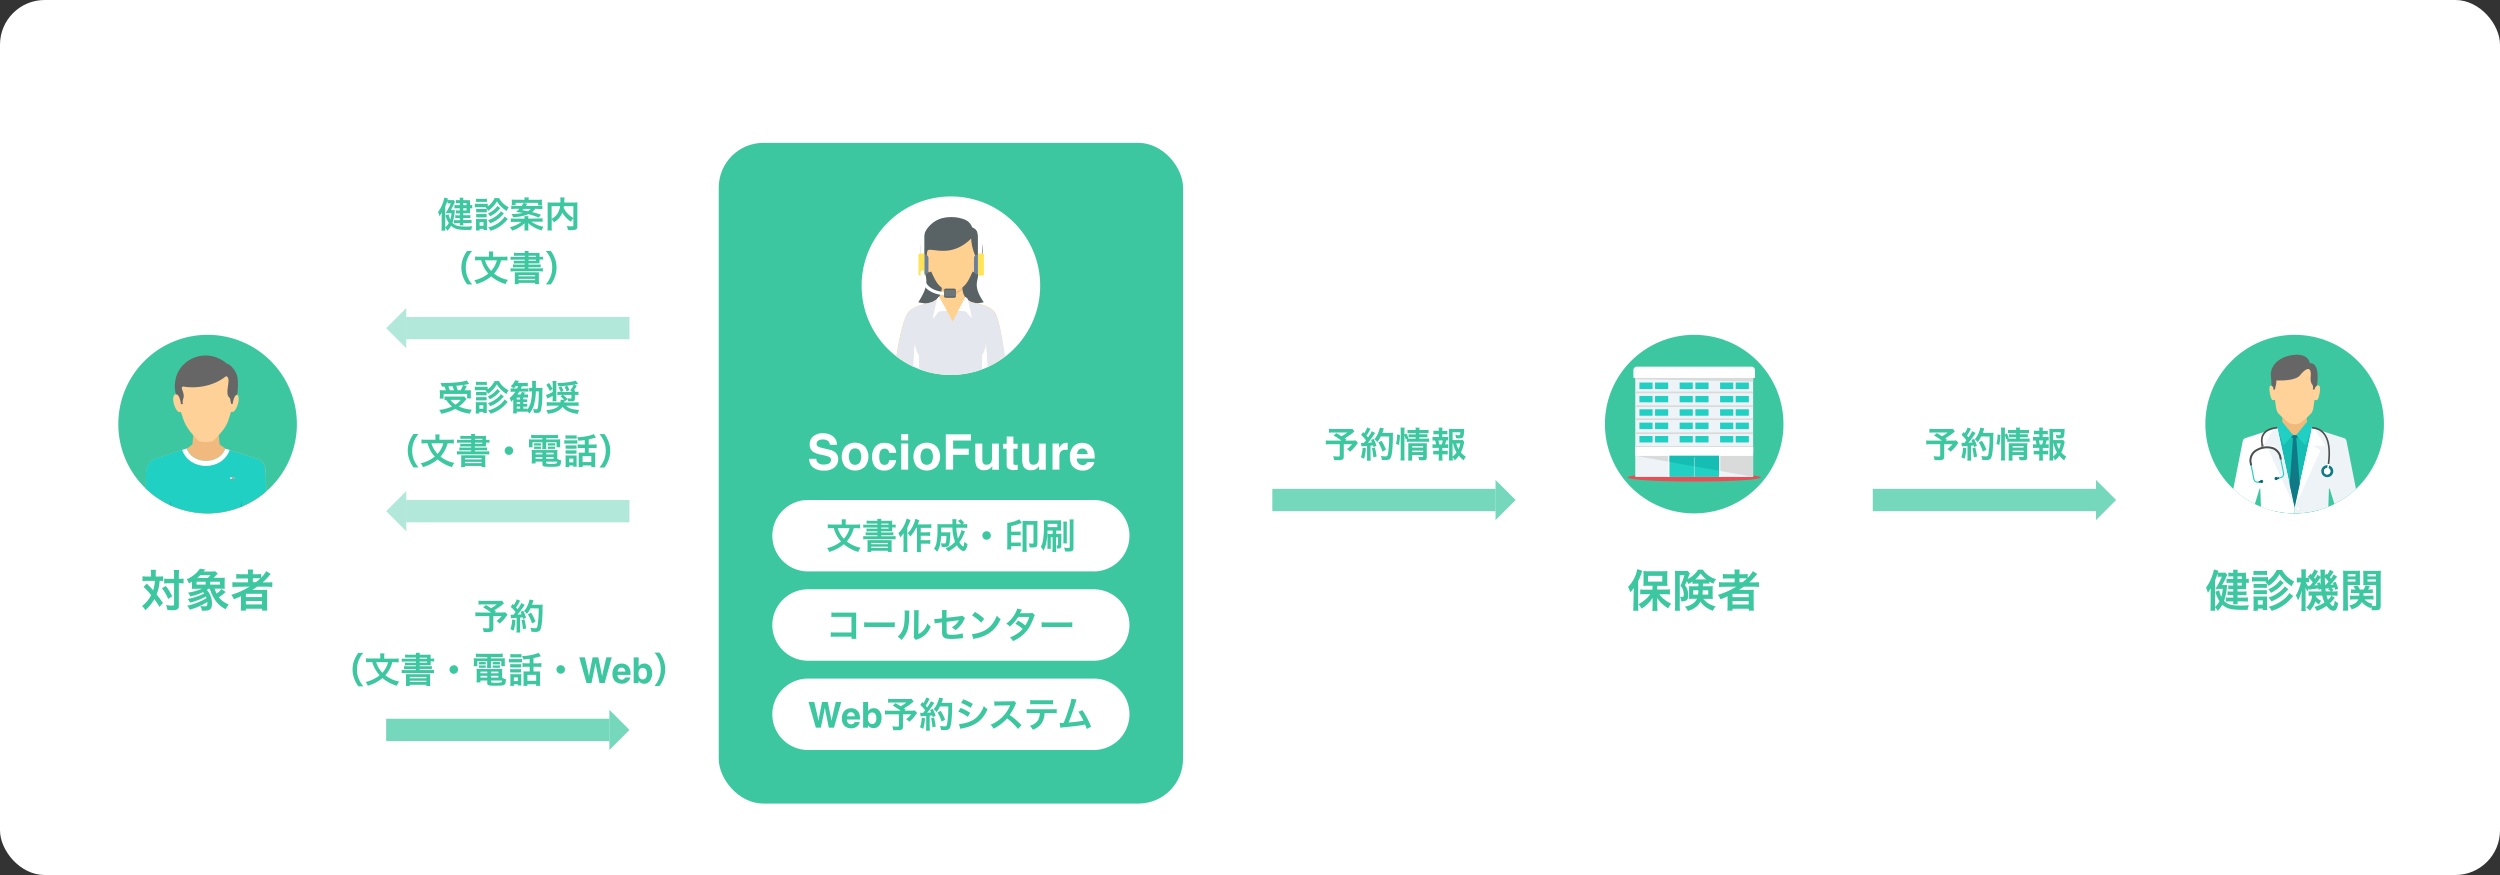 <svg id="レイヤー_1" data-name="レイヤー 1" xmlns="http://www.w3.org/2000/svg" viewBox="0 0 1120 392"><rect x="0" y="0" width="1120" height="392" fill="#333333" stroke="none"/><defs><style>.cls-1{fill:#fff;}.cls-2,.cls-22,.cls-23,.cls-24{fill:#3dc7a0;}.cls-3{fill:#b3b3b3;}.cls-4{fill:#f0ba7d;}.cls-5{fill:#fed298;}.cls-6{fill:#15bdb2;}.cls-7{fill:#21d0c3;}.cls-8{fill:#eef3f7;}.cls-9{fill:#d9dada;}.cls-10{fill:#666;}.cls-11{fill:#0f7986;}.cls-12{fill:#fefefe;}.cls-13{fill:#ebecec;}.cls-14{fill:#4d4d4d;}.cls-15{fill:#076673;}.cls-16{fill:#ed4c54;}.cls-17{fill:#f0b97d;}.cls-18{fill:#20d0c2;}.cls-19{fill:#fed198;}.cls-20{fill:#15bdb1;}.cls-21{fill:#ff5b61;}.cls-22,.cls-23,.cls-24{isolation:isolate;}.cls-22{opacity:0.4;}.cls-23{opacity:0.4;}.cls-24{opacity:0.71;}.cls-25{fill:#596366;}.cls-26{fill:#ffd190;}.cls-27{fill:#e4e7ed;}.cls-28{fill:#6b7f9e;}.cls-29{fill:#ffe356;}.cls-30{fill:#6c7678;}</style></defs><g id="about_02" data-name="about 02"><rect id="長方形_220" data-name="長方形 220" class="cls-1" width="1120" height="392" rx="20"/><g id="グループ_24" data-name="グループ 24"><path id="パス_1396" data-name="パス 1396" class="cls-2" d="M995.5,262.06a29.35,29.35,0,0,0,1.6-3c.6-1.36.6-1.36.7-1.56l-.84-1a7.78,7.78,0,0,1-1.18.06h-1a11.27,11.27,0,0,1-1.16-.06c.08-.26.14-.44.28-.8l-2.06-.6a20.25,20.25,0,0,1-.78,2.84,19.52,19.52,0,0,1-2.76,5.32,12,12,0,0,1,.82,2.34c.4-.56.7-1.06,1.3-2.08,0,.88-.06,1.42-.06,2.44v5.26a19.29,19.29,0,0,1-.12,2.4h2.18c-.06-.74-.08-.82-.1-1.56a5.32,5.32,0,0,1,1.22,1.64,15,15,0,0,0,2.08-2.8c1.8,1.74,4,2.32,8.94,2.32.68,0,1.18,0,2.38,0a6.66,6.66,0,0,1,.6-2.1c-1.68.14-2.4.18-3.56.18-4.34,0-6-.46-7.58-2.08a26.24,26.24,0,0,0,1.26-6.32c0-.38.06-.48.12-.86a11.56,11.56,0,0,1-1.44.06Zm-3.18-2a23.32,23.32,0,0,0,1.2-3.24v1.64a4.77,4.77,0,0,1,1-.08h.88a32.64,32.64,0,0,1-2.3,4.48l-.62,1,.34,0c.58,0,1-.06,1.42-.06h1.56a21.23,21.23,0,0,1-.66,3.54,9.63,9.63,0,0,1-.9-2.86l-1.8.62a16.3,16.3,0,0,0,1.88,4.22,8.82,8.82,0,0,1-2,2.58Zm8.16-.7h-1.1a11,11,0,0,1-1.9-.1v1.92a8.36,8.36,0,0,1,1.32-.08h1.68v1.22h-.78a9.32,9.32,0,0,1-1.4-.08V264c.45,0,.91-.06,1.36-.06h.82V265h-.9a13.18,13.18,0,0,1-1.66-.08v1.74a13.18,13.18,0,0,1,1.66-.08h.9v1.16H999a15.73,15.73,0,0,1-1.82-.08v1.86a15.73,15.73,0,0,1,1.82-.08h1.5a6.09,6.09,0,0,1-.1,1.28h2.12a6.84,6.84,0,0,1-.1-1.28h2.72c.72,0,1.28,0,1.92.08v-1.88a17.64,17.64,0,0,1-1.92.1h-2.72V266.6h2.2a15.49,15.49,0,0,1,1.8.08v-1.74a15.15,15.15,0,0,1-1.78.08h-2.22v-1.08h2.24c.64,0,1.12,0,1.54,0,0-.38,0-.7,0-1.26v-1.6a7.64,7.64,0,0,1,1.26.1v-1.94a5.32,5.32,0,0,1-1.26.1v-1.46a12,12,0,0,1,0-1.34,12.21,12.21,0,0,1-1.48.06h-2.3a8.87,8.87,0,0,1,.08-1.36h-2.1a6.87,6.87,0,0,1,.1,1.36h-.72a7.32,7.32,0,0,1-1.48-.1v1.78a12.21,12.21,0,0,1,1.48-.06h.72Zm1.92,0v-1.12h1.9v1.12Zm0,1.74h1.9v1.22h-1.9Zm12.48-.36a6.29,6.29,0,0,1,1.44,1.76,15.22,15.22,0,0,0,4.9-5.28,16.32,16.32,0,0,0,5.48,5.42,8.77,8.77,0,0,1,1.1-2.1,14.72,14.72,0,0,1-2.9-2,12.12,12.12,0,0,1-2.52-3.18h-2.44a12.29,12.29,0,0,1-3.88,4.64v-1.5a10.72,10.72,0,0,1-1.6.08h-4a8.55,8.55,0,0,1-1.6-.1v2.08a12.25,12.25,0,0,1,1.6-.08h4.8Zm-5.32-3.12a12.56,12.56,0,0,1,1.62-.08H1014a12.56,12.56,0,0,1,1.62.08V255.7a8.82,8.82,0,0,1-1.62.1h-2.82a8.82,8.82,0,0,1-1.62-.1Zm.06,5.78a8.86,8.86,0,0,1,1.26-.06h3.46a8.31,8.31,0,0,1,1.22.06v-1.88a8.24,8.24,0,0,1-1.22.06h-3.46a6.65,6.65,0,0,1-1.26-.06Zm0,2.82a8.58,8.58,0,0,1,1.24-.06h3.44a8.86,8.86,0,0,1,1.26.06v-1.88a6.44,6.44,0,0,1-1.24.06h-3.44a6.65,6.65,0,0,1-1.26-.06Zm1.9,7.36v-.94h2.2v.66h2a13.18,13.18,0,0,1-.08-1.66v-3a11.56,11.56,0,0,1,.06-1.44,10.62,10.62,0,0,1-1.38.06h-3.24a11.65,11.65,0,0,1-1.56-.08,11.65,11.65,0,0,1,.08,1.56v2.92c0,.66,0,1.34-.1,2Zm0-4.64h2.2v1.94h-2.2Zm10-9.12a12,12,0,0,1-5.32,4.16,7.64,7.64,0,0,1,1.14,1.62,15.89,15.89,0,0,0,5.22-3.9c.24-.26.24-.26.56-.58Zm4.14,5.88a11.2,11.2,0,0,1-2.54,2.78,17.13,17.13,0,0,1-6.76,3.36,6.09,6.09,0,0,1,1.34,1.84,22,22,0,0,0,3.88-1.64,18.41,18.41,0,0,0,4.28-3.32l1.5-1.64Zm-2.1-3a8.17,8.17,0,0,1-1.8,2,15,15,0,0,1-5.48,3,9.15,9.15,0,0,1,1.32,1.72,21.36,21.36,0,0,0,2.12-1,18.93,18.93,0,0,0,3.2-2.2,24.53,24.53,0,0,0,2.28-2.28Zm20.26-7.5a8.82,8.82,0,0,1-1.22,2.18l-.44-.42-.62.86v-.62c0-.32,0-.58,0-.64a5,5,0,0,1,.12-1.34h-2.2a13.37,13.37,0,0,1,.14,2.28v.94l-1.42-1a8.83,8.83,0,0,1-1,1.88c-.2-.28-.28-.38-.48-.62a19.23,19.23,0,0,0,1.74-2.8l-1.64-.82a9.43,9.43,0,0,1-1.28,2.38l-.44-.42-1.16,1.38c.22.2.3.26.44.4-.24,0-.6,0-1,0h-.36v-1.68a16.08,16.08,0,0,1,.08-2.08h-2.16a14.77,14.77,0,0,1,.1,2.1v1.66h-.68a5.63,5.63,0,0,1-1.36-.1V261a12.4,12.4,0,0,1,1.36-.08h.48a25.44,25.44,0,0,1-.82,2.7,15.66,15.66,0,0,1-1.5,3.18,6.1,6.1,0,0,1,1,2.2,18.92,18.92,0,0,0,1.74-4.48c-.12,1.68-.16,2.4-.16,3.3v3.52a20.26,20.26,0,0,1-.12,2.46H1033a18.4,18.4,0,0,1-.1-2.46v-5.76c0-.7,0-1.88-.08-2.44a10.63,10.63,0,0,0,.94,1.84,6.88,6.88,0,0,1,.58-1.4l.08.62c.28-.06,1.32-.2,2.86-.4l1.4-.22c0,.22,0,.34.08.68l1.12-.4c0,.38.06.54.14,1.12h-4.12a11.19,11.19,0,0,1-1.64-.08v2c.4,0,.76-.06,1.5-.08a6.73,6.73,0,0,1-2.6,5.28,7.57,7.57,0,0,1,1.6,1.44,9.1,9.1,0,0,0,2.48-4.16,6.57,6.57,0,0,0,1.66,1.4l.42-.76a5.33,5.33,0,0,1,.54-.88,7.05,7.05,0,0,1-2.22-1.68c0-.21.05-.43.06-.64h2.66a12.38,12.38,0,0,0,1,3.08,13.63,13.63,0,0,1-4.6,2,5.76,5.76,0,0,1,1.14,1.78,15.65,15.65,0,0,0,4.38-2.24c1.14,1.5,2.06,2.16,3.06,2.16a1.39,1.39,0,0,0,1.3-.64,7,7,0,0,0,.82-2.82,5,5,0,0,1-1.52-1.1c-.2,1.86-.38,2.42-.74,2.42s-.82-.44-1.4-1.24a15.5,15.5,0,0,0,2.18-2.4l-1.54-1h.68a14.79,14.79,0,0,1,2.1.12v-2.1a10.53,10.53,0,0,1-2.1.12h-.44l.76-.72a5.53,5.53,0,0,0-1-.82c.58-.06,1.06-.12,1.46-.18.08.38.12.52.22,1l1.4-.46a16.73,16.73,0,0,0-1.18-3.14l-1.26.46a5.51,5.51,0,0,1,.36.78c-.62.06-.84.08-1.44.12a21,21,0,0,0,1.6-1.8c1-1.28,1-1.28,1.4-1.8l-1.46-1.06c-.64,1-.82,1.34-1.24,1.92-.26-.3-.3-.36-.54-.62a18.88,18.88,0,0,0,1.7-2.46Zm-.62,5.34a14.62,14.62,0,0,1-1.28,1.44h-.28c-.08-1.42-.08-1.42-.1-3.24A10.88,10.88,0,0,1,1043.16,260.58Zm-.26,3.52a3.54,3.54,0,0,1,1.26.86h-2.24c-.1-.74-.12-.8-.16-1.26l.5,0a6.12,6.12,0,0,0,.86-.1l.38,0Zm-8.48-5.06a14,14,0,0,1,1.66,1.86c-.36.48-.58.76-1.26,1.54h-.36l-.3,0,.06.44a6.65,6.65,0,0,1-1.22-2h.28a8.74,8.74,0,0,1,1.14.08Zm10,7.78a5.44,5.44,0,0,1-1.52,1.88,7.88,7.88,0,0,1-.64-1.88Zm-6.48-5.52c.18.4.22.52.36.84a14.17,14.17,0,0,1-1.46.16,23.11,23.11,0,0,0,2.28-2.94l.44-.64c0,.9,0,1.82.16,3.5a9.27,9.27,0,0,0-.52-1.32Zm23.74,7.28a9.79,9.79,0,0,1,1.62.1v-1.84a8.55,8.55,0,0,1-1.6.1h-2.92c0-.42.06-.78.08-1.22h2.68a9.66,9.66,0,0,1,1.42.08v-1.74a9.93,9.93,0,0,1-1.44.08h-.68a14.13,14.13,0,0,0,.84-1.46l-1.94-.38a8.89,8.89,0,0,1-.88,1.84h-1.64a16.57,16.57,0,0,0-1.14-1.84l-1.84.46a9.57,9.57,0,0,1,1,1.38h-.68a9.32,9.32,0,0,1-1.4-.08v1.74a9.93,9.93,0,0,1,1.44-.08h2.32c0,.6,0,.78-.06,1.22h-2.48a8.55,8.55,0,0,1-1.6-.1v1.84a11.29,11.29,0,0,1,1.74-.1h2a4.07,4.07,0,0,1-1.54,1.72,8.2,8.2,0,0,1-2.58,1,6,6,0,0,1,1.12,1.74c2.38-.78,3.64-1.7,4.52-3.3a9.33,9.33,0,0,0,3.92,2.72c.1-.3.12-.4.22-.66a6.14,6.14,0,0,1,.34,1.64c.52,0,.76,0,1.16,0,2.38,0,2.84-.36,2.84-2.24V257.9a18.33,18.33,0,0,1,.1-2.22,17.65,17.65,0,0,1-2.06.08h-3.88a17.39,17.39,0,0,1-2-.08c0,.58.06,1.1.06,1.86v2.84c0,.88,0,1.3-.06,1.8.52,0,1.14-.06,1.84-.06h3.94v8.8c0,.44-.12.54-.62.54a8.75,8.75,0,0,1-1.44-.12,6.71,6.71,0,0,1,.44-.84,6.64,6.64,0,0,1-3.56-1.92Zm-1.06-11.32h3.74v1h-3.74Zm0,2.34h3.74v1h-3.74Zm-8.88,2.52h3.66c.74,0,1.32,0,1.86.06,0-.44-.06-.9-.06-1.8v-2.84c0-.78,0-1.3.06-1.86a17.39,17.39,0,0,1-2,.08h-3.62a17.39,17.39,0,0,1-2-.08c.06.74.09,1.49.08,2.24V271.1a17.1,17.1,0,0,1-.12,2.48h2.34a16.28,16.28,0,0,1-.12-2.42Zm0-4.86h3.5v1h-3.5Zm0,2.34h3.5v1h-3.5Z"/><g id="_002-doctor" data-name=" 002-doctor"><circle id="楕円形_9" data-name="楕円形 9" class="cls-2" cx="1028" cy="190" r="40"/><path id="パス_325" data-name="パス 325" class="cls-3" d="M1022.42,189h11.15l.06.77-5.44,8.26-5.86-8.35.09-.68Z"/><path id="パス_326" data-name="パス 326" class="cls-4" d="M1022.5,186.9l-.1,4.66-7.9,4.32v15.85h26.61V195.88l-7.35-4.56-.4-4.66-10.86.24Z"/><path id="パス_327" data-name="パス 327" class="cls-5" d="M1018.84,173.31a1.22,1.22,0,0,0-1.63-.52l0,0c-1.21.5.06,5.42.52,6.1s1.22.25,1.49.23c.39,2.93.42,5,1.6,6.19a36.64,36.64,0,0,0,5,4.39,7.45,7.45,0,0,0,4.45,0,37.25,37.25,0,0,0,5-4.39c1.17-1.24,1.21-3.26,1.6-6.19.27,0,1,.46,1.48-.23s1.74-5.6.52-6.1a1.22,1.22,0,0,0-1.65.46l0,0a10.52,10.52,0,0,0-.93-7.66c-1.47-2.61-4.81-4-8.22-4.06-3.42.1-6.76,1.45-8.22,4.06a10.52,10.52,0,0,0-.94,7.66Z"/><path id="パス_328" data-name="パス 328" class="cls-6" d="M1018.52,192.93l1.9-.75,1.52-1.37,5.39,4.09h1.34l5.39-4.09,3.42,2.12,5.93,10.1-4.7,25.52a40.3,40.3,0,0,1-19.52.48l-8.43-25.19,7.77-10.9Z"/><g id="グループ_3" data-name="グループ 3"><path id="パス_329" data-name="パス 329" class="cls-7" d="M1035.75,191.66l-2.18-2.69-4.9,5.93,4.21,4.68Z"/><path id="パス_330" data-name="パス 330" class="cls-7" d="M1020.25,191.61l2.17-2.64,4.9,5.93-4.37,4.63Z"/></g><path id="パス_331" data-name="パス 331" class="cls-1" d="M1020.25,191.61l-14.41,4.69a1.6,1.6,0,0,0-1.08,1.29l-4.24,21.48a40,40,0,0,0,9.66,6.75l2.1-6.88a.18.18,0,0,1,.22-.11.16.16,0,0,1,.11.15l.3,8.08A39.79,39.79,0,0,0,1028,230v-2.68l-7.75-35.71Z"/><g id="グループ_4" data-name="グループ 4"><path id="パス_332" data-name="パス 332" class="cls-8" d="M1020.25,191.61l-1.65.5-4.38,7.47,5.52.17-3.39,1.93L1028,227.32l-7.75-35.71Z"/><path id="パス_333" data-name="パス 333" class="cls-8" d="M1035.75,191.65l14.42,4.65a1.6,1.6,0,0,1,1.07,1.29l4.24,21.47a40.28,40.28,0,0,1-9.66,6.76l-2.11-6.88a.16.16,0,0,0-.21-.11.17.17,0,0,0-.12.15l-.3,8.07A39.6,39.6,0,0,1,1028,230h0v-2.68Z"/></g><path id="パス_334" data-name="パス 334" class="cls-1" d="M1035.75,191.65l.91.28,5.11,7.69-5.52.18,3.39,1.93L1028,227.32l7.75-35.66h0Z"/><path id="パス_335" data-name="パス 335" class="cls-9" d="M1029.63,227.15a.88.88,0,1,0,.88.88A.87.87,0,0,0,1029.63,227.15Z"/><path id="パス_336" data-name="パス 336" class="cls-10" d="M1036.11,174.47l.84,0,.28-1,.8-.8c.52-4,.68-10.16-3.26-10,0,0-.36-4.51-7.47-3.63s-10.33,5.48-9.95,9.31.23,4.3.23,4.3l.8.8.12,1.1.7,0a16.6,16.6,0,0,1,.44-2.12,7.21,7.21,0,0,0,.15-2s8.4.53,10.67-2.36c1.4-1.78,4.62-4.87,4.79-.59,0,1.27-.43,3.17.48,4.56a2.52,2.52,0,0,1,.38,2.41Z"/><path id="パス_337" data-name="パス 337" class="cls-11" d="M1028,227.32l2.27-10.46-1.54-20.6.84-.36-.9-1h-1.34l-.92,1,.86.38-1.5,20.77,2.23,10.29Z"/><path id="パス_338" data-name="パス 338" class="cls-1" d="M1029.56,227.15a.8.8,0,1,0,.8.8h0A.8.8,0,0,0,1029.56,227.15Z"/><path id="パス_339" data-name="パス 339" class="cls-12" d="M1042.13,213.92a2.87,2.87,0,1,1,3.31-2.34h0A2.87,2.87,0,0,1,1042.13,213.92Z"/><path id="パス_340" data-name="パス 340" class="cls-11" d="M1042.15,213.75a2.7,2.7,0,1,1,3.13-2.2,2.7,2.7,0,0,1-3.13,2.2Z"/><path id="パス_341" data-name="パス 341" class="cls-13" d="M1042.36,212.56a1.49,1.49,0,1,1,1.73-1.22h0A1.5,1.5,0,0,1,1042.36,212.56Z"/><path id="パス_342" data-name="パス 342" class="cls-12" d="M1042.53,209.78l.66.11.35-2-.65-.12Z"/><path id="パス_343" data-name="パス 343" class="cls-7" d="M1020.53,214.48l1.24-.24a2,2,0,0,0,1.52-2.28l-1.45-7.29a5.59,5.59,0,0,0-5.16-4.47,9.35,9.35,0,0,0-5.6,1.11,5.59,5.59,0,0,0-3.05,6.1l1.45,7.3a2,2,0,0,0,.83,1.23h0a1.94,1.94,0,0,0,1.45.29L1013,216l-.1-.51-1.23.24a1.44,1.44,0,0,1-1.07-.21h0a1.41,1.41,0,0,1-.6-.9l-1.45-7.29a5.08,5.08,0,0,1,2.8-5.55,8.75,8.75,0,0,1,5.28-1.05,5.11,5.11,0,0,1,4.72,4.06l1.45,7.29a1.43,1.43,0,0,1-1.12,1.67l-1.23.24.1.51h0Z"/><path id="パス_344" data-name="パス 344" class="cls-14" d="M1022.24,205.75l-.23-1.11a5.74,5.74,0,0,0-5.3-4.6,9.39,9.39,0,0,0-5.71,1.13,5.73,5.73,0,0,0-3.13,6.28l.22,1.11.84-.17-.22-1.11a5,5,0,0,1,2.72-5.37,8.61,8.61,0,0,1,5.17-1,4.94,4.94,0,0,1,4.57,3.92l.22,1.11.85-.17Z"/><g id="グループ_5" data-name="グループ 5"><path id="パス_345" data-name="パス 345" class="cls-15" d="M1012,216.29l.65-.13a.74.74,0,0,0,1,.06.73.73,0,0,0,.07-1,.72.72,0,0,0-1-.06.63.63,0,0,0-.21.3l-.66.13.15.72Z"/><path id="パス_346" data-name="パス 346" class="cls-15" d="M1021.06,214.49l-.66.13a.72.72,0,1,1-.44-.92.69.69,0,0,1,.3.21l.66-.13Z"/></g><path id="パス_347" data-name="パス 347" class="cls-10" d="M1014.17,200.08l-.26-1.26-.5.1-.5.1.26,1.27.58-.14Z"/><g id="グループ_6" data-name="グループ 6"><path id="パス_348" data-name="パス 348" class="cls-11" d="M1013.09,215.58a.21.21,0,0,0,.17-.25.22.22,0,1,0-.43.08h0A.21.21,0,0,0,1013.09,215.58Z"/><path id="パス_349" data-name="パス 349" class="cls-11" d="M1019.6,214.29a.23.23,0,0,0,.17-.26.22.22,0,0,0-.43.09h0a.21.21,0,0,0,.25.17Z"/></g><path id="パス_350" data-name="パス 350" class="cls-12" d="M1042.28,212.55a1.41,1.41,0,1,1,1.63-1.15A1.4,1.4,0,0,1,1042.28,212.55Z"/><g id="グループ_7" data-name="グループ 7"><path id="パス_351" data-name="パス 351" class="cls-14" d="M1020.26,192s-7.8.06-6.48,6.86l-.73.14c-1.47-7.66,7.17-7.74,7.2-7.74Z"/><path id="パス_352" data-name="パス 352" class="cls-14" d="M1035.76,191.29a7.36,7.36,0,0,1,5.6,2.67c1.84,2.25,3.14,6.37,2.17,13.93l-.73-.09c.94-7.32-.27-11.26-2-13.37a6.65,6.65,0,0,0-5-2.41v-.73Z"/></g></g></g><g id="グループ_22" data-name="グループ 22"><path id="パス_1394" data-name="パス 1394" class="cls-2" d="M740.3,264.16H737c-.9,0-1.54,0-2.18-.1v2.22a19.77,19.77,0,0,1,2.18-.12h2.38a12.48,12.48,0,0,1-1.92,2.12,15.5,15.5,0,0,1-3.44,2.4,6.6,6.6,0,0,1,1.36,2,14.35,14.35,0,0,0,2.4-1.78,11.59,11.59,0,0,0,2.56-3.1c0,1.24,0,2,0,2.12v1.88a14.52,14.52,0,0,1-.12,1.86h2.36a14.1,14.1,0,0,1-.12-1.84v-1.86c0-.54,0-1.48-.06-2.14a11.47,11.47,0,0,0,2.4,2.84,21.26,21.26,0,0,0,2.54,1.9,11.83,11.83,0,0,1,1.34-2.14,13.91,13.91,0,0,1-3.2-2,13.5,13.5,0,0,1-2.14-2.2H746a18.7,18.7,0,0,1,2.12.12V264a19.77,19.77,0,0,1-2.18.12h-3.5v-1.64H745c.26,0,.58,0,1,0l.44,0a3.75,3.75,0,0,1,.58,0,16.79,16.79,0,0,1-.08-1.88v-2.84a17.88,17.88,0,0,1,.08-1.94,16.2,16.2,0,0,1-2.2.1h-6.38a15,15,0,0,1-2.22-.1,15.73,15.73,0,0,1,.08,1.82v2.92a17.88,17.88,0,0,1-.08,1.94,19.88,19.88,0,0,1,2-.08h2.12Zm-2-6.18h6.4v2.58h-6.4Zm-6.52,13.3a22.92,22.92,0,0,1-.12,2.34H734a22.5,22.5,0,0,1-.1-2.32v-11a20.83,20.83,0,0,0,1.54-3.72,4.76,4.76,0,0,1,.3-.9l-2.24-.72a15.51,15.51,0,0,1-4.14,8,11.2,11.2,0,0,1,1,2.42,10.38,10.38,0,0,0,1.54-2c0,1.08,0,1.54,0,2.2Zm29.1-9.84v1.22h-2.52a12.36,12.36,0,0,1-1.72-.06,11.56,11.56,0,0,1,.06,1.44V267c0,.26,0,.62,0,.8,0,.36,0,.36,0,.54a15.73,15.73,0,0,1,1.82-.08h1.7a5,5,0,0,1-1.84,2.14,9.25,9.25,0,0,1-3.58,1.4,6.33,6.33,0,0,1,1.36,1.92c2.9-.92,4.62-2.2,5.66-4.22a8.45,8.45,0,0,0,2.34,2.46,12.61,12.61,0,0,0,3.22,1.66,7.23,7.23,0,0,1,1.24-2,9.16,9.16,0,0,1-5.54-3.34h2.36a16.79,16.79,0,0,1,1.88.08c0-.64-.06-1.18-.06-1.58V264.2c0-.48,0-.72.06-1.6-.52,0-.94.06-1.74.06h-2.66v-1.22h1.26a14.62,14.62,0,0,1,1.62.06v-.94a13.61,13.61,0,0,0,1.82.94,5.78,5.78,0,0,1,1.24-2,10.55,10.55,0,0,1-6-4.3H760.7a9.32,9.32,0,0,1-2.16,2.56,11.47,11.47,0,0,1-2.48,1.64,8.26,8.26,0,0,0,.36-.94c.16-.4.28-.74.38-1,0-.06.1-.24.26-.58l-1-1.18a6.9,6.9,0,0,1-1.36.08H751.9a11,11,0,0,1-1.52-.08c0,.64.06,1.22.06,1.88v13.72a17.63,17.63,0,0,1-.12,2.3h2.32a15.54,15.54,0,0,1-.1-2.26V257.7h2.06a33.79,33.79,0,0,1-1.76,4.78,4.54,4.54,0,0,1,1.28,2.3,8.05,8.05,0,0,1,.2,1.76c0,.7-.18.88-.92.88a7.22,7.22,0,0,1-.8-.08,4,4,0,0,1,.56,2.06,5.35,5.35,0,0,0,1.78-.18c1-.32,1.4-1,1.4-2.52a8,8,0,0,0-.4-2.56,5.61,5.61,0,0,0-1.08-1.9c.36-.74.38-.8.8-1.82a3.86,3.86,0,0,1,.72,1.22,12.45,12.45,0,0,0,1.86-1.1v1c.48,0,.82-.06,1.62-.06Zm0,3a15.72,15.72,0,0,1-.18,1.94h-2.14v-1.94Zm4.42,0v1.94h-2.6a17.89,17.89,0,0,0,.14-1.94Zm-1.16-4.86h-4.68a12.59,12.59,0,0,0,2.42-2.68,12.11,12.11,0,0,0,2.52,2.68Zm13.7,3.24a33.28,33.28,0,0,1-8.24,3.68,7.08,7.08,0,0,1,1.18,2c1.54-.62,2-.8,3.18-1.4,0,.36,0,.8,0,1.12v3.1a17,17,0,0,1-.12,2.26h2.34v-.86h7.26v.86h2.32a17,17,0,0,1-.12-2.26V266.4a19.77,19.77,0,0,1,.08-2.18c-.58,0-1.14.06-2.1.06h-2.94c-.52,0-1.18,0-1.62,0,.9-.58,1.4-.92,2.16-1.46h4.3A20.49,20.49,0,0,1,788,263v-2.2a17.42,17.42,0,0,1-2.28.12h-2.06a28.34,28.34,0,0,0,2.72-2.76q.69-.81.9-1l-2-1.3a14,14,0,0,1-2.32,3v-1.72a16.73,16.73,0,0,1-2.24.12h-1.44v-.34a8.64,8.64,0,0,1,.12-1.76H777a10.35,10.35,0,0,1,.12,1.76v.34h-2.92a15.49,15.49,0,0,1-2.36-.12v2.1a21.71,21.71,0,0,1,2.28-.08h3v1.74h-4.56a16.55,16.55,0,0,1-2.44-.12V263a19.29,19.29,0,0,1,2.4-.12Zm1.44-2v-1.74h1.64c.8,0,1.14,0,1.68.06a19.24,19.24,0,0,1-1.92,1.68Zm-3.12,5.22h7.24v1.48h-7.24Zm0,3.22h7.24v1.54h-7.24Z"/><g id="_003-hospital" data-name=" 003-hospital"><circle id="楕円形_10" data-name="楕円形 10" class="cls-2" cx="759" cy="190" r="40"/><ellipse id="楕円形_11" data-name="楕円形 11" class="cls-16" cx="759" cy="213.88" rx="29.86" ry="1.86"/><rect id="長方形_233" data-name="長方形 233" class="cls-8" x="732.6" y="168.74" width="52.8" height="34.38"/><path id="パス_353" data-name="パス 353" class="cls-1" d="M733.3,164.26h51.4a1.53,1.53,0,0,1,1.53,1.53v3.53H731.77v-3.53A1.53,1.53,0,0,1,733.3,164.26Z"/><rect id="長方形_234" data-name="長方形 234" class="cls-8" x="732.6" y="200.24" width="52.8" height="13.42"/><path id="パス_354" data-name="パス 354" class="cls-9" d="M785.4,213.66v-9.45H732.6Z"/><rect id="長方形_235" data-name="長方形 235" class="cls-1" x="732.6" y="200.24" width="52.8" height="3.97"/><g id="グループ_8" data-name="グループ 8"><rect id="長方形_236" data-name="長方形 236" class="cls-7" x="747.84" y="204.21" width="22.33" height="9.45"/></g><path id="パス_356" data-name="パス 356" class="cls-9" d="M732.6,169.32h52.8v1.62l-52.8-1.08Z"/><g id="グループ_9" data-name="グループ 9"><path id="パス_357" data-name="パス 357" class="cls-7" d="M734.46,171.38h5.89v2.89h-5.89Zm36.14,0h5.9v2.89h-5.89Zm7,0h5.89v2.89h-5.89Zm-25.12,0h5.89v2.89h-5.89Zm7.05,0h5.89v2.89h-5.89Zm-18.07,0h5.89v2.89h-5.89v-2.89Z"/><path id="パス_358" data-name="パス 358" class="cls-7" d="M734.46,177.37h5.89v2.88h-5.89Zm36.14,0h5.9v2.88h-5.89Zm7,0h5.89v2.88h-5.89Zm-25.12,0h5.89v2.88h-5.89Zm7.05,0h5.89v2.88h-5.89Zm-18.07,0h5.89v2.88h-5.89v-2.88Z"/><path id="パス_359" data-name="パス 359" class="cls-7" d="M734.46,183.35h5.89v2.89h-5.89Zm36.14,0h5.9v2.89h-5.89Zm7,0h5.89v2.89h-5.89Zm-25.12,0h5.89v2.89h-5.89Zm7.05,0h5.89v2.89h-5.89Zm-18.07,0h5.89v2.89h-5.89v-2.89Z"/><path id="パス_360" data-name="パス 360" class="cls-7" d="M734.46,189.34h5.89v2.89h-5.89Zm36.14,0h5.9v2.89h-5.89Zm7,0h5.89v2.89h-5.89Zm-25.12,0h5.89v2.89h-5.89Zm7.05,0h5.89v2.89h-5.89Zm-18.07,0h5.89v2.89h-5.89v-2.89Z"/><path id="パス_361" data-name="パス 361" class="cls-7" d="M734.46,195.33h5.89v2.89h-5.89Zm36.14,0h5.9v2.89h-5.89Zm7,0h5.89v2.89h-5.89Zm-25.12,0h5.89v2.89h-5.89Zm7.05,0h5.89v2.89h-5.89Zm-18.07,0h5.89v2.89h-5.89v-2.89Z"/></g><g id="グループ_10" data-name="グループ 10"><rect id="長方形_237" data-name="長方形 237" class="cls-9" x="732.6" y="175.44" width="52.8" height="0.76"/><rect id="長方形_238" data-name="長方形 238" class="cls-9" x="732.6" y="181.58" width="52.8" height="0.76"/><rect id="長方形_239" data-name="長方形 239" class="cls-9" x="732.6" y="187.43" width="52.8" height="0.76"/><rect id="長方形_240" data-name="長方形 240" class="cls-9" x="732.6" y="193.68" width="52.8" height="0.76"/></g><path id="パス_362" data-name="パス 362" class="cls-6" d="M770.16,210.93v-6.72H747.83v2.73Z"/><rect id="長方形_241" data-name="長方形 241" class="cls-13" x="758.89" y="204.95" width="0.22" height="8.71"/><g id="グループ_11" data-name="グループ 11"><path id="パス_364" data-name="パス 364" class="cls-12" d="M770.17,213.66h.49v-9.45h-.49Z"/><rect id="長方形_242" data-name="長方形 242" class="cls-12" x="747.34" y="204.21" width="0.49" height="9.45"/></g><rect id="長方形_243" data-name="長方形 243" class="cls-9" x="732.6" y="199.82" width="52.8" height="0.42"/></g></g><g id="グループ_20" data-name="グループ 20"><path id="パス_1385" data-name="パス 1385" class="cls-2" d="M67.66,258.28H65.84a13.16,13.16,0,0,1-2-.12v2.18a12.89,12.89,0,0,1,1.86-.1h3.7a19.09,19.09,0,0,1-.78,4.24c-.76-.88-1.1-1.26-1.26-1.42-1.18-1.22-1.18-1.22-1.58-1.62l-1.46,1.48a37,37,0,0,1,3.4,3.68,13.88,13.88,0,0,1-4.1,4.9,7.17,7.17,0,0,1,1.52,1.86,19.56,19.56,0,0,0,4-4.94,28.46,28.46,0,0,1,2.3,3.46L73,270.12c-1.42-2-1.58-2.22-2.84-3.82a20.35,20.35,0,0,0,1.36-6.06,13.56,13.56,0,0,1,1.56.06v-2.14a10.32,10.32,0,0,1-1.92.12H69.76v-1.12a16.79,16.79,0,0,1,.1-1.88H67.54a9.85,9.85,0,0,1,.12,1.88Zm10.32,3v9.54c0,.42-.12.48-1.2.48a19.63,19.63,0,0,1-2.42-.24,6.87,6.87,0,0,1,.62,2.22c.8.06,1.54.08,2.36.08,1.32,0,2-.2,2.42-.68s.36-.7.36-1.74v-9.66h.26a10.93,10.93,0,0,1,1.4.06l.46.06V259.2a11.8,11.8,0,0,1-1.88.12h-.24v-1.58a18.88,18.88,0,0,1,.12-2.38h-2.4a13.53,13.53,0,0,1,.14,2.38v1.58H75.44a12.1,12.1,0,0,1-1.9-.1v2.2a12.1,12.1,0,0,1,1.9-.1Zm-5.46,2.22a17.87,17.87,0,0,1,2.8,4.84l1.82-1.2a25,25,0,0,0-2.82-4.62Zm26.32.24c.84,0,1.36,0,1.88.06a14.71,14.71,0,0,1-.08-1.76v-1.5a14.71,14.71,0,0,1,.08-1.76,18.43,18.43,0,0,1-2.1.08h-3c.6-.54.9-.84,1.44-1.38.22-.26.3-.32.48-.52l-1.12-1c-.22,0-1.24.08-1.92.08H91.24l.76-.88-2.46-.4a10.68,10.68,0,0,1-2.18,2.42,14.25,14.25,0,0,1-3.74,2.34,5.63,5.63,0,0,1,1,1.86,14.24,14.24,0,0,0,1.36-.8v1.48a11.47,11.47,0,0,1-.08,1.76c.66,0,1.16-.06,2-.06h2.58a23.64,23.64,0,0,1-6.28,1.74,5.31,5.31,0,0,1,1,1.68A24.55,24.55,0,0,0,91,265.28a5.3,5.3,0,0,1,.46.6,27.74,27.74,0,0,1-7.36,2.46,5.58,5.58,0,0,1,1,1.64,29.45,29.45,0,0,0,7.14-2.74c.12.28.16.38.28.72a28.6,28.6,0,0,1-8.68,3.4,5.62,5.62,0,0,1,1.16,1.8,30.71,30.71,0,0,0,7.9-3.5,1.58,1.58,0,0,1,0,.38c0,1.36-.22,1.6-1.5,1.6a13.77,13.77,0,0,1-1.7-.16,5.06,5.06,0,0,1,.76,2.12l1,0c2.66,0,3.5-.78,3.5-3.28a7.83,7.83,0,0,0-.54-3.1,7.45,7.45,0,0,0-1.78-2.92c.38-.24.5-.34.82-.56h.54a20.16,20.16,0,0,0,2.22,4.86,12.14,12.14,0,0,0,4.92,4.34,8.47,8.47,0,0,1,1.34-2.14,9.71,9.71,0,0,1-4.42-3.24,19,19,0,0,0,2.54-1.92,5,5,0,0,1,.5-.42l-1.86-1.32a8.82,8.82,0,0,1-2.2,2,12.2,12.2,0,0,1-.9-2.18ZM88.36,258.9a14.06,14.06,0,0,0,1.36-1.2h4.54a9.4,9.4,0,0,1-1.16,1.2Zm-.3,3v-1.28h4.06v1.28Zm6.12,0v-1.28h4.34v1.28Zm17.66.9a33.28,33.28,0,0,1-8.24,3.68,7.08,7.08,0,0,1,1.18,2c1.54-.62,2-.8,3.18-1.4,0,.36,0,.8,0,1.12v3.1a17,17,0,0,1-.12,2.26h2.34v-.86h7.26v.86h2.32a17,17,0,0,1-.12-2.26V266.4a19.77,19.77,0,0,1,.08-2.18c-.58,0-1.14.06-2.1.06h-2.94c-.52,0-1.18,0-1.62,0,.9-.58,1.4-.92,2.16-1.46h4.3A20.49,20.49,0,0,1,122,263v-2.2a17.42,17.42,0,0,1-2.28.12h-2.06a28.34,28.34,0,0,0,2.72-2.76q.69-.81.9-1l-2-1.3a14,14,0,0,1-2.32,3v-1.72a16.73,16.73,0,0,1-2.24.12h-1.44v-.34a8.64,8.64,0,0,1,.12-1.76H111a10.35,10.35,0,0,1,.12,1.76v.34h-2.92a15.49,15.49,0,0,1-2.36-.12v2.1a21.71,21.71,0,0,1,2.28-.08h3v1.74h-4.56a16.55,16.55,0,0,1-2.44-.12V263a19.29,19.29,0,0,1,2.4-.12Zm1.44-2v-1.74h1.64c.8,0,1.14,0,1.68.06a19.24,19.24,0,0,1-1.92,1.68Zm-3.12,5.22h7.24v1.48h-7.24Zm0,3.22h7.24v1.54h-7.24Z"/><g id="_001-thinking" data-name=" 001-thinking"><path id="パス_365" data-name="パス 365" class="cls-2" d="M93,150a40,40,0,1,1-40,40A40,40,0,0,1,93,150Z"/><path id="パス_366" data-name="パス 366" class="cls-17" d="M87,190.19H97.53l.86,8.89L101,201l15.36,4.86a6.09,6.09,0,0,1,2.6,4.21c.12.64.23,5.73.33,10.12a40,40,0,0,1-54-1.39c.06-3.75.15-7.65.36-8.73.4-2.09,2.6-4.21,2.6-4.21l15.47-4.93,2.47-1.83.86-8.89Z"/><path id="パス_367" data-name="パス 367" class="cls-18" d="M83.66,200.91l-15.47,4.93s-2.2,2.12-2.6,4.21c-.21,1.08-.3,5-.36,8.73a40,40,0,0,0,54,1.39c-.1-4.39-.21-9.48-.33-10.12a6.11,6.11,0,0,0-2.6-4.21L101,201C98.43,208.44,86.08,208.13,83.66,200.91Z"/><path id="パス_368" data-name="パス 368" class="cls-19" d="M79.09,176.69c-3.3-.59-.49,9.29,1.93,7.82l1.3,3.81c1.17,3.43,4.11,6.55,6.36,9,.87,1,6.23.95,7.1,0,2.48-2.61,5.43-5.54,6.54-9.08l1.18-3.79c2.42,1.47,5.24-8.41,1.93-7.82.23-7.69-5.21-15.15-13.17-15.18S78.86,169,79.09,176.69Z"/><path id="パス_369" data-name="パス 369" class="cls-10" d="M101.76,163c.93-.11,4.31,3,4.71,6.54a29.9,29.9,0,0,1-.21,7.26c-1.65.35-2,4.12-2,4.12l-.72,0-.5-2.57c-3-1.85,1.16-9.18-1.8-9.82-5.06,4.17-12.58,5.72-19.13,4.64-1.84.25.83,2.58.06,5.25a4.3,4.3,0,0,0-.23,2.58l-.86.1s-.53-4.47-2.18-4.45a10.5,10.5,0,0,1-.46-5.21c.77-10.21,13.74-16.62,23.31-8.47h0Z"/><path id="パス_370" data-name="パス 370" class="cls-1" d="M102.89,201.58c-3.31,9.57-18,9.54-21.27,0l2-.65c2.42,7.22,14.77,7.53,17.31.07l1.92.6Z"/><path id="パス_371" data-name="パス 371" class="cls-20" d="M76.1,226.26l.17-2.22.54,2.54Zm32.37.64h0l-.9.36.69-3.22.21,2.86Z"/><path id="パス_376" data-name="パス 376" class="cls-1" d="M103,213.89H105v.61H103Z"/><path id="パス_377" data-name="パス 377" class="cls-21" d="M104,213.89h1v.61h-1Z"/></g></g><g id="グループ_21" data-name="グループ 21"><path id="パス_1388" data-name="パス 1388" class="cls-2" d="M202,94.05a25.61,25.61,0,0,0,1.28-2.43c.48-1.09.48-1.09.56-1.25l-.67-.77a6,6,0,0,1-.95.05h-.8a7.19,7.19,0,0,1-.92-.05c.06-.21.11-.35.22-.64l-1.64-.48a16.25,16.25,0,0,1-.63,2.27A15.56,15.56,0,0,1,196.24,95a10.39,10.39,0,0,1,.66,1.87c.32-.45.56-.85,1-1.66,0,.7-.05,1.13-.05,2v4.21a15.44,15.44,0,0,1-.1,1.92h1.75c0-.6-.07-.66-.08-1.25a4.34,4.34,0,0,1,1,1.31,12.2,12.2,0,0,0,1.67-2.24c1.44,1.39,3.23,1.86,7.15,1.86.54,0,.94,0,1.9,0a5.48,5.48,0,0,1,.48-1.68,27.44,27.44,0,0,1-2.85.15c-3.47,0-4.82-.37-6.06-1.67a20.65,20.65,0,0,0,1-5c0-.3.05-.39.1-.69a8.77,8.77,0,0,1-1.15,0Zm-2.54-1.59a19.6,19.6,0,0,0,1-2.59v1.31a3.55,3.55,0,0,1,.8-.06h.7a26.28,26.28,0,0,1-1.84,3.58l-.5.8.27,0c.47,0,.77,0,1.14,0h1.25a17.2,17.2,0,0,1-.53,2.83A7.64,7.64,0,0,1,201,96l-1.44.5a12.78,12.78,0,0,0,1.5,3.38,7.14,7.14,0,0,1-1.6,2.06V92.46ZM206,91.9h-.88a8.66,8.66,0,0,1-1.52-.08v1.54a6.28,6.28,0,0,1,1.06-.06H206v1h-.62a8.42,8.42,0,0,1-1.12-.07V95.6c.36,0,.72,0,1.09,0H206v.87h-.72a11.67,11.67,0,0,1-1.32-.07v1.39a9.72,9.72,0,0,1,1.32-.06H206v.93h-1.2a14.08,14.08,0,0,1-1.45-.07V100a11.72,11.72,0,0,1,1.45-.06H206a4.39,4.39,0,0,1-.08,1h1.7a5.84,5.84,0,0,1-.08-1h2.18a15.14,15.14,0,0,1,1.54.06v-1.5a13.24,13.24,0,0,1-1.54.08h-2.18v-.93h1.76a13.87,13.87,0,0,1,1.44.06V96.35a13.5,13.5,0,0,1-1.42.07h-1.78v-.87h1.79c.51,0,.9,0,1.23,0,0-.3,0-.56,0-1V93.3a5.66,5.66,0,0,1,1,.08V91.83a4.86,4.86,0,0,1-1,.08V90.74a9.49,9.49,0,0,1,0-1.07,11.52,11.52,0,0,1-1.18,0h-1.84a6.58,6.58,0,0,1,.06-1.09H205.9a5.66,5.66,0,0,1,.08,1.09h-.58a6.69,6.69,0,0,1-1.18-.08v1.42a9.32,9.32,0,0,1,1.18,0H206Zm1.54,0V91H209v.9Zm0,1.4H209v1h-1.52Zm10-.29a5,5,0,0,1,1.16,1.41,12.32,12.32,0,0,0,3.92-4.23A13,13,0,0,0,227,94.53a6.57,6.57,0,0,1,.88-1.68,11.78,11.78,0,0,1-2.32-1.59,9.4,9.4,0,0,1-2-2.54h-1.95a9.78,9.78,0,0,1-3.1,3.71v-1.2a7.79,7.79,0,0,1-1.28.07H214a7.79,7.79,0,0,1-1.28-.08v1.66a9.07,9.07,0,0,1,1.28-.06h3.84Zm-4.25-2.5a11.2,11.2,0,0,1,1.3-.07h2.25a11.33,11.33,0,0,1,1.3.07V89a7.1,7.1,0,0,1-1.3.08h-2.26a7.1,7.1,0,0,1-1.3-.08Zm.05,4.62a8.28,8.28,0,0,1,1,0h2.77a6.31,6.31,0,0,1,1,0v-1.5a7.87,7.87,0,0,1-1,0H214.3a5.59,5.59,0,0,1-1-.05Zm0,2.26a8.21,8.21,0,0,1,1,0H217a6.84,6.84,0,0,1,1,0v-1.5a6.57,6.57,0,0,1-1,0H214.3a6.7,6.7,0,0,1-1,0Zm1.52,5.89v-.75h1.76v.53h1.6a9.88,9.88,0,0,1-.07-1.33V99.3a11.25,11.25,0,0,1,0-1.16,8.1,8.1,0,0,1-1.1,0h-2.59a8.65,8.65,0,0,1-1.25-.06,8.65,8.65,0,0,1,.06,1.25v2.33c0,.53,0,1.07-.08,1.57Zm0-3.72h1.76v1.56h-1.76Zm8-7.3a9.5,9.5,0,0,1-4.25,3.34,5.85,5.85,0,0,1,.91,1.3,12.8,12.8,0,0,0,4.18-3.12c.19-.21.19-.21.44-.46ZM226.1,97a8.9,8.9,0,0,1-2,2.24,13.73,13.73,0,0,1-5.4,2.69,5,5,0,0,1,1.07,1.47,16.85,16.85,0,0,0,3.1-1.31,14.75,14.75,0,0,0,3.43-2.66l1.2-1.31Zm-1.68-2.38a6.66,6.66,0,0,1-1.44,1.6,12,12,0,0,1-4.39,2.44,7.45,7.45,0,0,1,1.06,1.38,17.41,17.41,0,0,0,1.7-.78,15.42,15.42,0,0,0,2.55-1.76,19.75,19.75,0,0,0,1.83-1.83Zm16.8-1a13,13,0,0,1,1.76.08V92.16a10,10,0,0,1-1.64.08h-5.77a1.46,1.46,0,0,0,.17-.24,1.94,1.94,0,0,0,.21-.29c.1-.14.21-.28.32-.41l-1.71-.4a9.66,9.66,0,0,1-.83,1.34h-3.07a9.77,9.77,0,0,1-1.62-.08v1.47c.53,0,1.06-.08,1.76-.08h1.87a11.2,11.2,0,0,1-1.45,1.39c2.2.29,2.5.34,3.07.44a24,24,0,0,1-4.63.51h-.5a4.19,4.19,0,0,1,.68,1.37,19.19,19.19,0,0,0,6.91-1.32,35.57,35.57,0,0,1,4.61,1.53l1-1.28A35.42,35.42,0,0,0,238.35,95a6.43,6.43,0,0,0,1.44-1.46Zm-3.4,0a5.27,5.27,0,0,1-1.39,1c-1-.2-1.25-.24-2.43-.45.26-.27.35-.37.53-.58Zm-1.15,4.33v-.11a5.15,5.15,0,0,1,.08-1h-1.84a5.15,5.15,0,0,1,.08,1v.11h-4.35a13.28,13.28,0,0,1-1.78-.1v1.62a13.71,13.71,0,0,1,1.81-.08h3a14.65,14.65,0,0,1-5.25,2.4,5.21,5.21,0,0,1,1,1.54A14.61,14.61,0,0,0,235,100c0,.11,0,.22,0,.33v.4a5,5,0,0,0,0,.51v.7a6.14,6.14,0,0,1-.1,1.35h1.86a8.74,8.74,0,0,1-.08-1.35v-.72c0-.2,0-.8,0-1.26a12.87,12.87,0,0,0,2.4,1.76,14.83,14.83,0,0,0,3.56,1.49,6.25,6.25,0,0,1,.88-1.6A14,14,0,0,1,238,99.31h3.26a15.73,15.73,0,0,1,1.82.08V97.78a15.73,15.73,0,0,1-1.82.1ZM231,89.47c-.7,0-1.2,0-1.76-.06a8.32,8.32,0,0,1,.06,1.12V91a5.45,5.45,0,0,1-.06.9H231V90.87H241.1V92h1.71c0-.32-.05-.63-.05-.95v-.46a8.72,8.72,0,0,1,.07-1.14c-.58,0-1.15.07-1.73.07h-4.28a4.34,4.34,0,0,1,.08-1.08h-2a5.45,5.45,0,0,1,.08,1.07Zm25.87,11.43c0,.46-.08.51-.86.51a15.91,15.91,0,0,1-2.08-.17,6,6,0,0,1,.5,1.82c.64,0,1.12,0,1.55,0,1.5,0,2.08-.13,2.43-.58.19-.24.24-.48.24-1.15V92.21a13.3,13.3,0,0,1,.06-1.55,15.73,15.73,0,0,1-1.82.08h-4.08c0-.26,0-.26,0-.6,0-.65,0-.65.05-.88a3.65,3.65,0,0,1,.1-.8h-2a8.36,8.36,0,0,1,.1,1.41c0,.27,0,.5,0,.87h-3.92a16.26,16.26,0,0,1-1.85-.08,13.3,13.3,0,0,1,.06,1.55v9.12a13.79,13.79,0,0,1-.11,1.93h2a13.36,13.36,0,0,1-.08-1.9v-3.1a6,6,0,0,1,1,1.34,9.15,9.15,0,0,0,3-2.83,7.49,7.49,0,0,0,.77-1.52,11.87,11.87,0,0,0,3.85,4.06,6.27,6.27,0,0,1,1.06-1.5Zm0-8.56v5.3a10.7,10.7,0,0,1-2.51-1.88,9.64,9.64,0,0,1-1.81-2.66c.05-.29.06-.37.11-.77Zm-9.74,0h3.79a8.11,8.11,0,0,1-1.14,3.33,7.28,7.28,0,0,1-2.65,2.4Zm-35.6,35.09a12.29,12.29,0,0,1-2-3.19,11,11,0,0,1-.85-4.38,10.62,10.62,0,0,1,.83-4.24,12.56,12.56,0,0,1,2-3.19h-2.24a12.69,12.69,0,0,0-1.76,3.15,11.2,11.2,0,0,0-.82,4.28,11.69,11.69,0,0,0,.85,4.41,12.62,12.62,0,0,0,1.75,3.15Zm13.8-10.8a16,16,0,0,1,2,.1v-1.82a13.68,13.68,0,0,1-2,.11h-4.46v-1.15a5.45,5.45,0,0,1,.11-1.21h-2a5.58,5.58,0,0,1,.11,1.23V115h-4.25a13.34,13.34,0,0,1-2-.11v1.81a18.06,18.06,0,0,1,2-.1h.75A15.34,15.34,0,0,0,216.9,120a14.85,14.85,0,0,0,1.89,2.56,15.62,15.62,0,0,1-6.29,3,6.3,6.3,0,0,1,1,1.71,24.52,24.52,0,0,0,3.41-1.37,17.81,17.81,0,0,0,3.14-2.08,18,18,0,0,0,6.45,3.45,5.53,5.53,0,0,1,1.1-1.87,14.83,14.83,0,0,1-6.26-2.82,14.54,14.54,0,0,0,1.89-2.7,13.12,13.12,0,0,0,1.25-3.22Zm-2.73,0a11.67,11.67,0,0,1-1.1,2.72,11.45,11.45,0,0,1-1.46,2,11.51,11.51,0,0,1-2.75-4.74Zm12.48-1.54h-4.51a16.08,16.08,0,0,1-1.84-.08v1.39a16.08,16.08,0,0,1,1.84-.08h4.51v.53h-3.3a12.09,12.09,0,0,1-1.59-.07v1.32a14.09,14.09,0,0,1,1.59-.06h3.3v.5h-3.62a15.36,15.36,0,0,1-1.66-.07v1.35a10.26,10.26,0,0,1,1.66-.08h3.62v.51h-4.5a14.49,14.49,0,0,1-1.86-.1v1.49a14.49,14.49,0,0,1,1.86-.1h10.79a14.18,14.18,0,0,1,1.84.1v-1.5a12.61,12.61,0,0,1-1.84.1h-4.63v-.51h3.81a13.09,13.09,0,0,1,1.66.08v-1.35a13.09,13.09,0,0,1-1.66.07h-3.81V118h3.31c.72,0,1.2,0,1.67,0a8.7,8.7,0,0,1,0-1.14v-.62h.08a8.39,8.39,0,0,1,1.5.08V115a10.13,10.13,0,0,1-1.46.08h-.12v-.47a12.46,12.46,0,0,1,0-1.36,14.8,14.8,0,0,1-1.76.07h-3.22a3.72,3.72,0,0,1,.11-.88H235a4.32,4.32,0,0,1,.1.88H232a13,13,0,0,1-1.76-.1v1.41a13.74,13.74,0,0,1,1.57-.06h3.3Zm5,1.23v.53h-3.3v-.53Zm0-1.23h-3.3v-.51h3.3Zm-9.43,10.54a13,13,0,0,1-.08,1.65h1.75v-.54h7.42v.54h1.78a9.25,9.25,0,0,1-.1-1.66v-2.07a10.31,10.31,0,0,1,.06-1.57,15.69,15.69,0,0,1-1.71,0h-7.47a16,16,0,0,1-1.7,0c0,.39.05.66.05,1.57Zm1.67-2.41h7.42v.59h-7.42Zm0,1.7h7.42v.58h-7.42Zm14.43,2.5a12.91,12.91,0,0,0,1.74-3.15,11.88,11.88,0,0,0,.84-4.41,11.39,11.39,0,0,0-.82-4.28,13.1,13.1,0,0,0-1.74-3.15h-2.26a13.36,13.36,0,0,1,2.05,3.19,10.43,10.43,0,0,1,.81,4.24,10.81,10.81,0,0,1-.84,4.38,12.2,12.2,0,0,1-2,3.18Z"/><path id="パス_1387" data-name="パス 1387" class="cls-2" d="M199.07,173.18a10.13,10.13,0,0,1,.69,1.67h-1a13,13,0,0,1-1.76-.08c0,.57.07.91.07,1.36v1.2a8.5,8.5,0,0,1-.1,1.23h1.77v-2.08h10.53v2H211a7.8,7.8,0,0,1-.08-1.18v-1.17c0-.58,0-.93,0-1.35a14.3,14.3,0,0,1-1.73.07h-1.06c.24-.4.26-.45,1-1.84l-1.55-.5c.81-.13,1.31-.23,1.93-.37a5.21,5.21,0,0,1,.69-.14l-1.1-1.56a16.22,16.22,0,0,1-3.23.72,65.16,65.16,0,0,1-7.25.44c-.29,0-.72,0-1.26,0a9,9,0,0,1,.57,1.6Zm2.45,1.67a17.31,17.31,0,0,0-.69-1.73c1.2-.06,1.83-.1,1.87-.11.24.57.45,1.17.66,1.84Zm3.52,0a12.25,12.25,0,0,0-.64-2l1.18-.13,1.17-.11.69-.1a13,13,0,0,1-1.06,2.3Zm2.93,2.73a7.21,7.21,0,0,1-1.39.08h-5.81a12.62,12.62,0,0,1-1.63-.08v1.65l.78-.06a12.64,12.64,0,0,0,2.58,2.93,18.57,18.57,0,0,1-5.72,1.53,7.11,7.11,0,0,1,.88,1.71,20.42,20.42,0,0,0,6.32-2.17,16.78,16.78,0,0,0,2.21,1.09,18.46,18.46,0,0,0,4.34,1.05,6.67,6.67,0,0,1,.83-1.77,17.89,17.89,0,0,1-5.76-1.41,15.27,15.27,0,0,0,2-1.76,18.77,18.77,0,0,1,1.41-1.55Zm-1.55,1.57a10.45,10.45,0,0,1-2.4,2.1,7.34,7.34,0,0,1-2.2-2.1ZM217.5,175a5,5,0,0,1,1.16,1.41,12.32,12.32,0,0,0,3.92-4.23,13,13,0,0,0,4.38,4.34,6.57,6.57,0,0,1,.88-1.68,11.78,11.78,0,0,1-2.32-1.59,9.4,9.4,0,0,1-2-2.54h-1.95a9.78,9.78,0,0,1-3.1,3.71v-1.2a7.79,7.79,0,0,1-1.28.07H214a7.79,7.79,0,0,1-1.28-.08v1.66a9.07,9.07,0,0,1,1.28-.06h3.84Zm-4.26-2.5a11.45,11.45,0,0,1,1.3-.07h2.26a11.33,11.33,0,0,1,1.3.07V171a7.1,7.1,0,0,1-1.3.08h-2.26a7.1,7.1,0,0,1-1.3-.08Zm0,4.62a8.53,8.53,0,0,1,1,0h2.77a6.31,6.31,0,0,1,1,0v-1.5a7.87,7.87,0,0,1-1,0H214.3a5.59,5.59,0,0,1-1-.05Zm0,2.26a8.21,8.21,0,0,1,1,0H217a6.7,6.7,0,0,1,1,0v-1.5a6.5,6.5,0,0,1-1,.05H214.3a6.7,6.7,0,0,1-1-.05Zm1.52,5.89v-.75h1.76v.53h1.6a9.87,9.87,0,0,1-.06-1.33V181.3a11.25,11.25,0,0,1,0-1.16,8.1,8.1,0,0,1-1.1.05h-2.59a8.65,8.65,0,0,1-1.25-.06,8.65,8.65,0,0,1,.06,1.25v2.33c0,.53,0,1.07-.08,1.57Zm0-3.72h1.76v1.56h-1.76Zm8-7.3a9.56,9.56,0,0,1-4.25,3.34,5.85,5.85,0,0,1,.91,1.3,12.8,12.8,0,0,0,4.18-3.12c.19-.21.19-.21.44-.46Zm3.31,4.7a8.68,8.68,0,0,1-2,2.24,13.73,13.73,0,0,1-5.4,2.69,5,5,0,0,1,1.07,1.47,16.85,16.85,0,0,0,3.1-1.31,14.75,14.75,0,0,0,3.43-2.66l1.2-1.31Zm-1.68-2.38a6.46,6.46,0,0,1-1.44,1.6,11.9,11.9,0,0,1-4.38,2.44,7.45,7.45,0,0,1,1.06,1.38,17.41,17.41,0,0,0,1.7-.78,15.42,15.42,0,0,0,2.55-1.76,19.75,19.75,0,0,0,1.83-1.83Zm7.73-3.62a8,8,0,0,1-.44,1.09h-1.78a6.29,6.29,0,0,1-1.15-.08v1.63a7.48,7.48,0,0,1,1.34-.08h.77a11.17,11.17,0,0,1-2.58,2.82A6,6,0,0,1,229,180a7,7,0,0,0,.95-1c0,.64,0,1,0,1.1v3.44a11.47,11.47,0,0,1-.1,1.66h1.67v-.76h3.39c.63,0,1,0,1.35,0v-.16a4.76,4.76,0,0,1,.91,1,11.27,11.27,0,0,0,2.06-3.92,26.18,26.18,0,0,0,.85-6h1.28c0,2.3,0,2.5-.05,3.36-.05,1.16-.16,2.59-.25,3.26-.16,1.18-.3,1.41-.92,1.41a6.57,6.57,0,0,1-1.32-.19,4.88,4.88,0,0,1,.32,1.74c.72,0,1.12.06,1.2.06,1.2,0,1.77-.33,2-1.2a29.74,29.74,0,0,0,.61-6.59c.08-3,.08-3.09.11-3.5a11.2,11.2,0,0,1-1.53.07h-1.44c0-.63,0-.72,0-1.33a8.69,8.69,0,0,1,0-1,7.53,7.53,0,0,1,.08-.83h-1.86a6.45,6.45,0,0,1,.1,1.52c0,.62,0,.91,0,1.65a8.41,8.41,0,0,1-1.33-.08v1.72a6.82,6.82,0,0,1,1.28-.06c-.16,4-.75,6.3-2.13,8.16V183a5.65,5.65,0,0,1-1.23.07h-.55v-.88h.62c.5,0,.77,0,1.14,0v-1.31a8.7,8.7,0,0,1-1.14.05h-.62v-.8h.62c.5,0,.77,0,1.14.05V178.9a7.24,7.24,0,0,1-1.14,0h-.62v-.81h.91a10.79,10.79,0,0,1,1.19.05v-1.41a9.16,9.16,0,0,1-1.17,0h-.63a8.85,8.85,0,0,0,.5-.84l-1.47-.3a6.7,6.7,0,0,1-.56,1.14h-1.41c.45-.66.61-.9.85-1.3h2.8a10.63,10.63,0,0,1,1.26.06V174a6.36,6.36,0,0,1-1.23.08h-2.1c.16-.37.22-.55.43-1.07H235a11.88,11.88,0,0,1,1.46.06v-1.63a8,8,0,0,1-1.55.1H232l.5-.85-1.77-.36a4.42,4.42,0,0,1-.61,1.23,6.39,6.39,0,0,1-1.31,1.48,4.54,4.54,0,0,1,1.27,1q.5-.5.93-1Zm-.62,6v-.81H233v.81Zm0,1.22H233v.8h-1.49Zm0,2H233v.88h-1.49Zm19.65-3.09v.22a5,5,0,0,1-.1.95h-4.16a18.06,18.06,0,0,1-1.95-.1v1.66a19.36,19.36,0,0,1,2-.08h3.47c-.93,1.15-2.88,1.82-5.68,2a4.79,4.79,0,0,1,.69,1.61,10.69,10.69,0,0,0,4.52-1.24,5.63,5.63,0,0,0,2.08-1.89,6.72,6.72,0,0,0,2.4,2,12.91,12.91,0,0,0,4.4,1.2,5.1,5.1,0,0,1,.67-1.72c-3.22-.27-4.8-.78-5.87-1.92h3.6c.86,0,1.48,0,2,.08v-1.66a14.81,14.81,0,0,1-2,.1h-4.41c0-.18,0-.26.06-.37s.06-.32.1-.48l.23.27,1.1-.86a14.22,14.22,0,0,0-2-1.92H256v1.26c0,.29-.1.35-.5.35a8.58,8.58,0,0,1-1.33-.14,5.67,5.67,0,0,1,.39,1.41c.56,0,.83,0,1.1,0a3.2,3.2,0,0,0,1.44-.18,1.09,1.09,0,0,0,.45-1V176.9h.3a7.1,7.1,0,0,1,1.3.08v-1.52a7.1,7.1,0,0,1-1.3.08h-.3a6.83,6.83,0,0,1,.06-.69h-.56a19.81,19.81,0,0,0,1.39-2l-1.21-.56c.88-.13,1.15-.17,1.74-.3l-1-1.44a30.92,30.92,0,0,1-8.29,1,4.59,4.59,0,0,1,.45,1.49,51.36,51.36,0,0,0,6.88-.67,9.51,9.51,0,0,1-1.6,2.5l.57.24a1.94,1.94,0,0,1,0,.48h-4.59l1.07-.55a15.44,15.44,0,0,0-1-2l-1.22.53a12.66,12.66,0,0,1,1,2,10,10,0,0,1-1.55-.08V177a9.07,9.07,0,0,1,1.47-.09H252l-.88.64c.56.5,1.15,1.09,1.62,1.58Zm-3.55-.8a10.63,10.63,0,0,1-.08,1.49h1.79a7.73,7.73,0,0,1-.08-1.44v-6.2a7.73,7.73,0,0,1,.08-1.44h-1.81a8.36,8.36,0,0,1,.1,1.41v3.49a10.58,10.58,0,0,1-3,1.34l.59,1.59c1.2-.55,1.73-.79,2.4-1.15Zm-2.88-5.83a13,13,0,0,1,1.63,2.69l1.18-.94a16.49,16.49,0,0,0-1.6-2.63Zm8.16.9a8.3,8.3,0,0,1,.94,2l1.31-.6a14.4,14.4,0,0,0-1-2Zm-65.36,36.07a12.29,12.29,0,0,1-2-3.19,11,11,0,0,1-.85-4.38,10.62,10.62,0,0,1,.83-4.24,12.56,12.56,0,0,1,2-3.19h-2.24a12.69,12.69,0,0,0-1.76,3.15,11.2,11.2,0,0,0-.82,4.28,11.69,11.69,0,0,0,.85,4.41,12.62,12.62,0,0,0,1.75,3.15Zm13.8-10.8a16,16,0,0,1,2,.1v-1.82a13.68,13.68,0,0,1-2,.11h-4.46v-1.15a5.45,5.45,0,0,1,.11-1.21h-2a5.58,5.58,0,0,1,.11,1.23V197h-4.25a13.34,13.34,0,0,1-2-.11v1.81a18.06,18.06,0,0,1,2-.1h.75A15.34,15.34,0,0,0,192.9,202a14.85,14.85,0,0,0,1.89,2.56,15.62,15.62,0,0,1-6.29,3,6.3,6.3,0,0,1,1,1.71,24.52,24.52,0,0,0,3.41-1.37,17.81,17.81,0,0,0,3.14-2.08,18,18,0,0,0,6.45,3.45,5.53,5.53,0,0,1,1.1-1.87,14.83,14.83,0,0,1-6.26-2.82,14.54,14.54,0,0,0,1.89-2.7,13.12,13.12,0,0,0,1.25-3.22Zm-2.73,0a11.67,11.67,0,0,1-1.1,2.72,11.09,11.09,0,0,1-1.46,2,10.71,10.71,0,0,1-1.53-2,11.24,11.24,0,0,1-1.22-2.74Zm12.48-1.54h-4.51a16.08,16.08,0,0,1-1.84-.08v1.39a16.08,16.08,0,0,1,1.84-.08h4.51v.53h-3.3a12.09,12.09,0,0,1-1.59-.07v1.32a14.09,14.09,0,0,1,1.59-.06h3.3v.5h-3.62a15.36,15.36,0,0,1-1.66-.07v1.35a10.26,10.26,0,0,1,1.66-.08h3.62v.51h-4.5a14.49,14.49,0,0,1-1.86-.1v1.49a14.49,14.49,0,0,1,1.86-.1h10.78a14.09,14.09,0,0,1,1.84.1v-1.5a12.54,12.54,0,0,1-1.84.1h-4.62v-.51h3.81a13.18,13.18,0,0,1,1.66.08v-1.35a13.17,13.17,0,0,1-1.66.07h-3.81V200h3.31c.72,0,1.2,0,1.66.05a8.69,8.69,0,0,1,0-1.14v-.62h.08a8.39,8.39,0,0,1,1.5.08V197a10.21,10.21,0,0,1-1.46.08h-.13v-.47a12.46,12.46,0,0,1,.05-1.36,14.8,14.8,0,0,1-1.76.07h-3.22a3.28,3.28,0,0,1,.12-.88H211a4.32,4.32,0,0,1,.1.88H208a13.08,13.08,0,0,1-1.76-.1v1.41a13.74,13.74,0,0,1,1.57-.06h3.3Zm5,1.23v.53h-3.3v-.53Zm0-1.23h-3.3v-.51h3.3Zm-9.43,10.55a12.78,12.78,0,0,1-.08,1.64h1.75v-.54h7.42v.54h1.78a9.2,9.2,0,0,1-.1-1.66v-2.07a10.31,10.31,0,0,1,.06-1.57,15.69,15.69,0,0,1-1.71,0h-7.47a15.91,15.91,0,0,1-1.7,0c0,.39.05.66.05,1.57Zm1.67-2.42h7.42v.59h-7.42Zm0,1.7h7.42v.58h-7.42ZM228,200a1.9,1.9,0,1,0,1.9,1.89A1.9,1.9,0,0,0,228,200Zm15-3.73v.61h-4.06c-.66,0-1.32,0-2-.06a9.5,9.5,0,0,1,.06,1.31v1a6.69,6.69,0,0,1-.1,1.26h1.67v-2.26H243v1.58a14.76,14.76,0,0,1-.08,1.5h1.84a10.69,10.69,0,0,1-.07-1.5v-1.58h4.64v2.26H251a7.74,7.74,0,0,1-.08-1.27v-1a8.28,8.28,0,0,1,.07-1.31,18.91,18.91,0,0,1-2,.07h-4.28v-.61h3.66a15.17,15.17,0,0,1,1.65.06V194.8a15.56,15.56,0,0,1-1.81.1h-8.45a15.51,15.51,0,0,1-1.8-.1v1.55a16.49,16.49,0,0,1,1.68-.06Zm6.67,6.85a13.57,13.57,0,0,1,.07-1.56,12.09,12.09,0,0,1-1.59.07H239.7a11,11,0,0,1-1.52-.07c0,.51.08,1,.08,1.54v2.94a12.12,12.12,0,0,1-.1,1.59h1.78v-.82H243v1.09c0,1.07.47,1.23,3.6,1.23,2.74,0,3.65-.11,4.11-.51s.6-1,.64-2.42a5.45,5.45,0,0,1-1.68-.64Zm-5,3.7h4.94c0,.54-.11.68-.3.78a7.88,7.88,0,0,1-2.27.21,7.8,7.8,0,0,1-2.26-.18c-.08,0-.11-.11-.11-.24Zm-1.67-4v.74h-3.05v-.74Zm1.67,0H248v.74h-3.32ZM243,204.75v.8h-3.05v-.8Zm1.67,0H248v.8h-3.32Zm-5.4-5.1a5.92,5.92,0,0,1,.84-.05h1.4a5.64,5.64,0,0,1,.82.05v-1.07a5.63,5.63,0,0,1-.82,0h-1.4a3.82,3.82,0,0,1-.83,0Zm0,1.5a5.92,5.92,0,0,1,.84-.05h1.4a4.52,4.52,0,0,1,.82.05v-1.07a5.64,5.64,0,0,1-.82,0h-1.4a3.82,3.82,0,0,1-.83,0Zm6.15-1.5a7.55,7.55,0,0,1,.83-.05h1.63a7.52,7.52,0,0,1,.82.05v-1.07a5.63,5.63,0,0,1-.82,0h-1.63a3.82,3.82,0,0,1-.83,0Zm0,1.5a7.55,7.55,0,0,1,.83-.05h1.63a5.64,5.64,0,0,1,.82.05v-1.07a5.64,5.64,0,0,1-.82,0h-1.63a3.82,3.82,0,0,1-.83,0Zm16.57-2h-1.37a12.48,12.48,0,0,1-1.83-.1v1.75a13.73,13.73,0,0,1,1.81-.1H262v2.1h-1.61a9.17,9.17,0,0,1-1.17-.06c0,.43.05.72.05,1.28v3.6a11.13,11.13,0,0,1-.08,1.63H261v-.72h3.92v.72h1.81a15.74,15.74,0,0,1-.08-1.68v-3.44a10.7,10.7,0,0,1,.06-1.39,8,8,0,0,1-1.2.06h-1.76v-2.1h1.75a15.46,15.46,0,0,1,1.79.1v-1.74a15.69,15.69,0,0,1-1.81.1h-1.73v-2.32c.77-.16,1.6-.37,2.55-.64L267,196l-1-1.54c-1.26.7-4.56,1.35-7.44,1.44a5.84,5.84,0,0,1,.59,1.57c1.68-.18,1.84-.19,2.8-.32Zm-1,5.19h3.92V207H261Zm-7.66-7.78a9.79,9.79,0,0,1,1.33-.06H257a9.87,9.87,0,0,1,1.33.06V195a11.85,11.85,0,0,1-1.33.07h-2.34a11.67,11.67,0,0,1-1.32-.07Zm-.51,2.24a9.36,9.36,0,0,1,1.3-.06h3.34a10,10,0,0,1,1.22,0V197.2a8.09,8.09,0,0,1-1.3.06h-3.27a6.31,6.31,0,0,1-1.3-.08Zm.57,2.22a9.39,9.39,0,0,1,1.06,0h2.85a7,7,0,0,1,1,0V199.5a8.71,8.71,0,0,1-1,.05h-2.85a9.29,9.29,0,0,1-1.06-.05Zm0,2.24a9.13,9.13,0,0,1,1,0h2.84a6.15,6.15,0,0,1,1.05,0v-1.52a5,5,0,0,1-1,0h-2.85a7.45,7.45,0,0,1-1.06,0Zm1.64,5.28h1.77v.55h1.59a8.73,8.73,0,0,1-.07-1.25v-2.69a8.85,8.85,0,0,1,0-1.15,5.59,5.59,0,0,1-1.08.05h-2.68a9.87,9.87,0,0,1-1.22-.07,9,9,0,0,1,.06,1.27v2.54a9.43,9.43,0,0,1-.08,1.5H255Zm0-3.08h1.81v1.66H255Zm15.76,4a13.28,13.28,0,0,0,1.75-3.15,12.07,12.07,0,0,0,.83-4.41,11.2,11.2,0,0,0-.82-4.28,12.76,12.76,0,0,0-1.74-3.15h-2.26a13.36,13.36,0,0,1,2,3.19,10.43,10.43,0,0,1,.81,4.24,10.81,10.81,0,0,1-.84,4.38,12.2,12.2,0,0,1-2,3.18Z"/><path id="パス_1386" data-name="パス 1386" class="cls-2" d="M224.86,269.12a8.92,8.92,0,0,1-1.37.06h-7.12a11.77,11.77,0,0,1-2-.1v1.78a13.93,13.93,0,0,1,1.94-.08h6.24a17.09,17.09,0,0,1-2.55,1.65c-.94-.59-1.3-.81-2.35-1.39l-1.17,1.09A32.48,32.48,0,0,1,220,274.4h-4.94a16.41,16.41,0,0,1-2.1-.1v1.81a15,15,0,0,1,2-.1h4.24v5.08c0,.35-.11.43-.64.43a15.12,15.12,0,0,1-2.33-.16,6.86,6.86,0,0,1,.46,1.78c.5,0,1.3,0,1.83,0,2,0,2.5-.35,2.5-1.66V276h3.71a10.44,10.44,0,0,1-2.32,2.18,5.06,5.06,0,0,1,1.41,1.2,15.54,15.54,0,0,0,2.54-2.65c.67-.9,1-1.34,1-1.36l-1-1.07a13.11,13.11,0,0,1-1.77.08h-2.87l.48-.48-.75-.5c.83-.51,1.5-1,2.48-1.62a17.89,17.89,0,0,0,1.86-1.52Zm4.08,7.86a7.46,7.46,0,0,1,1-.1c.32,0,.82-.07,1.5-.12v4.9a11,11,0,0,1-.1,1.72h1.76a14.06,14.06,0,0,1-.1-1.72v-5c.29,0,.66-.06,1.14-.11.06.26.1.39.18.75l1.35-.56a24.81,24.81,0,0,0-1.26-3.12l-1.2.48a8.68,8.68,0,0,1,.46,1.09,15.88,15.88,0,0,1-1.82.14,43.3,43.3,0,0,0,2.7-3.6,5.44,5.44,0,0,1,.53-.73l-1.48-.85a18.29,18.29,0,0,1-1.72,2.8c-.23-.29-.4-.48-.68-.8a21.05,21.05,0,0,0,1.49-2.45c.18-.32.24-.43.34-.58l-1.52-.62a11.33,11.33,0,0,1-1.33,2.59c-.16-.19-.26-.29-.48-.56l-.91,1.33a14.88,14.88,0,0,1,2.19,2.37c-.32.42-.38.5-.92,1.17l-.64,0a5.34,5.34,0,0,1-.69-.05Zm12.39-4.42a45.21,45.21,0,0,1-.51,7.71c-.2,1-.37,1.19-1.09,1.19a12.25,12.25,0,0,1-2.1-.21,6.82,6.82,0,0,1,.45,1.79c.58,0,1.07.06,1.49.06a3.41,3.41,0,0,0,2.05-.41c.52-.42.81-1.3,1.07-3.14.17-1.31.35-4.1.37-5.92a19.82,19.82,0,0,1,.08-2.78,9.72,9.72,0,0,1-1.32.06h-3.48c.19-.5.25-.69.46-1.34q.09-.33.21-.66l-1.79-.32a10.85,10.85,0,0,1-.58,2,10.27,10.27,0,0,1-1.89,3.18,4.66,4.66,0,0,1,1.28,1.3,11.15,11.15,0,0,0,1.6-2.53Zm-11.89,5a15,15,0,0,1-.75,4.3l1.42.66a17.75,17.75,0,0,0,.79-4.74Zm4.22.22a35.9,35.9,0,0,1,.61,4.12l1.46-.36a40.7,40.7,0,0,0-.77-4.08Zm6.24.69a18.63,18.63,0,0,0-2-4l-1.4.76a17.93,17.93,0,0,1,1.83,4.07Zm-77.11,29a12.2,12.2,0,0,1-2-3.18,10.66,10.66,0,0,1-.85-4.38,10.45,10.45,0,0,1,.83-4.24,12.52,12.52,0,0,1,2-3.19h-2.24a13.36,13.36,0,0,0-1.76,3.15,11.38,11.38,0,0,0-.81,4.28,11.5,11.5,0,0,0,.85,4.41,12.58,12.58,0,0,0,1.74,3.15Zm13.81-10.8a18.19,18.19,0,0,1,2,.1v-1.81a13.61,13.61,0,0,1-2,.11h-4.46v-1.15a5.45,5.45,0,0,1,.11-1.21h-2a5.58,5.58,0,0,1,.11,1.23V295H166a13.34,13.34,0,0,1-2-.11v1.81a18.06,18.06,0,0,1,2-.1h.75a15.34,15.34,0,0,0,1.44,3.36,14.85,14.85,0,0,0,1.89,2.56,15.62,15.62,0,0,1-6.29,3,6.3,6.3,0,0,1,1,1.71,24.52,24.52,0,0,0,3.41-1.37,17.81,17.81,0,0,0,3.14-2.08,18,18,0,0,0,6.45,3.45,5.53,5.53,0,0,1,1.1-1.87,14.83,14.83,0,0,1-6.26-2.82,14.54,14.54,0,0,0,1.89-2.7,13.62,13.62,0,0,0,1.25-3.21Zm-2.74,0a11.49,11.49,0,0,1-1.1,2.72,11.17,11.17,0,0,1-1.46,2,12,12,0,0,1-1.54-2,11.55,11.55,0,0,1-1.21-2.74Zm12.48-1.53h-4.51c-.61,0-1.23,0-1.84-.08v1.39a16.18,16.18,0,0,1,1.84-.08h4.51v.53H183a11.86,11.86,0,0,1-1.58-.07v1.32A13.82,13.82,0,0,1,183,298h3.3v.5h-3.61a15.55,15.55,0,0,1-1.67-.07v1.35a10.33,10.33,0,0,1,1.67-.08h3.61v.51h-4.5a14.24,14.24,0,0,1-1.85-.1v1.49a14.24,14.24,0,0,1,1.85-.1h10.79a14.18,14.18,0,0,1,1.84.1v-1.5a12.61,12.61,0,0,1-1.84.1H188v-.51h3.8a13.25,13.25,0,0,1,1.67.08v-1.35a13.25,13.25,0,0,1-1.67.07H188V298h3.31c.72,0,1.2,0,1.66.05a10.87,10.87,0,0,1,0-1.14v-.62H193a8.29,8.29,0,0,1,1.5.08V295a10.07,10.07,0,0,1-1.45.08h-.13v-.47a12.46,12.46,0,0,1,0-1.36,14.8,14.8,0,0,1-1.76.07H188a3.72,3.72,0,0,1,.11-.88h-1.87a4.32,4.32,0,0,1,.1.88h-3.1a13,13,0,0,1-1.76-.1v1.41a13.74,13.74,0,0,1,1.57-.06h3.3Zm5,1.23v.53H188v-.53Zm0-1.23H188v-.51h3.3Zm-9.42,10.54c0,.55,0,1.1-.08,1.65h1.74v-.54H191v.54h1.77a10.28,10.28,0,0,1-.1-1.66v-2.07a11.79,11.79,0,0,1,.07-1.57,15.81,15.81,0,0,1-1.72,0h-7.47a16,16,0,0,1-1.7,0c0,.39.05.66.05,1.57Zm1.66-2.41H191v.59h-7.43Zm0,1.7H191v.58h-7.43Zm19.71-6.9a1.9,1.9,0,1,0,1.9,1.9A1.9,1.9,0,0,0,203.25,298Zm15-3.73v.61h-4.07c-.65,0-1.31,0-2-.06a11.38,11.38,0,0,1,.07,1.31v1a7.64,7.64,0,0,1-.1,1.26h1.66v-2.26h4.4v1.58a12.34,12.34,0,0,1-.08,1.5H220a9.37,9.37,0,0,1-.06-1.5v-1.58h4.64v2.26h1.65a7.74,7.74,0,0,1-.08-1.27v-1a8.26,8.26,0,0,1,.06-1.31,18.72,18.72,0,0,1-2,.07h-4.29v-.61h3.67c.55,0,1.1,0,1.64.07V292.8a15.51,15.51,0,0,1-1.8.1H215a15.69,15.69,0,0,1-1.81-.1v1.55a16.73,16.73,0,0,1,1.68-.06Zm6.67,6.85a13.56,13.56,0,0,1,.06-1.56,11.86,11.86,0,0,1-1.58.07H215a11,11,0,0,1-1.52-.07c0,.51.08,1,.08,1.54v2.94a12.12,12.12,0,0,1-.1,1.59h1.78v-.82h3.05v1.09c0,1.07.47,1.23,3.6,1.23,2.74,0,3.65-.11,4.11-.51s.6-1,.64-2.42a5.45,5.45,0,0,1-1.68-.64Zm-5,3.7h4.94c0,.54-.11.68-.3.78a7.85,7.85,0,0,1-2.27.21,7.76,7.76,0,0,1-2.25-.18q-.12,0-.12-.24Zm-1.66-4v.74h-3.06v-.74Zm1.66,0h3.33v.74h-3.33Zm-1.66,1.87v.8h-3.06v-.8Zm1.66,0h3.33v.8h-3.33Zm-5.39-5.1a7.55,7.55,0,0,1,.83,0h1.41a7.34,7.34,0,0,1,.81,0v-1.07a5.49,5.49,0,0,1-.81,0h-1.41a3.82,3.82,0,0,1-.83,0Zm0,1.5a7.55,7.55,0,0,1,.83,0h1.41a5.51,5.51,0,0,1,.81,0v-1.07a5.51,5.51,0,0,1-.81.05h-1.41a3.82,3.82,0,0,1-.83-.05Zm6.14-1.5a7.86,7.86,0,0,1,.83,0h1.64a7.34,7.34,0,0,1,.81,0v-1.07a5.49,5.49,0,0,1-.81,0h-1.64a3.88,3.88,0,0,1-.83,0Zm0,1.5a7.86,7.86,0,0,1,.83,0h1.64a5.51,5.51,0,0,1,.81,0v-1.07a5.51,5.51,0,0,1-.81.05h-1.64a3.9,3.9,0,0,1-.83-.05Zm16.58-2h-1.38a12.27,12.27,0,0,1-1.82-.1v1.75a13.63,13.63,0,0,1,1.81-.1h1.39v2.1h-1.62a9.17,9.17,0,0,1-1.17-.06,12.08,12.08,0,0,1,.05,1.28v3.6a9.89,9.89,0,0,1-.08,1.63h1.79v-.72h3.92v.72h1.81c-.05-.56-.08-1.12-.08-1.68v-3.44a9.18,9.18,0,0,1,.07-1.39,8,8,0,0,1-1.2.06H239v-2.1h1.74a15.22,15.22,0,0,1,1.79.1v-1.74a15.56,15.56,0,0,1-1.81.1H239v-2.32c.76-.16,1.6-.37,2.54-.64l.77-.21-1-1.54a20.89,20.89,0,0,1-7.44,1.44,6.59,6.59,0,0,1,.59,1.57c1.68-.18,1.84-.19,2.8-.32Zm-1,5.19h3.92V305h-3.92Zm-7.66-7.78a9.79,9.79,0,0,1,1.33-.06h2.33a9.79,9.79,0,0,1,1.33.06V293a11.73,11.73,0,0,1-1.33.07h-2.33a11.73,11.73,0,0,1-1.33-.07ZM228,296.8a9.36,9.36,0,0,1,1.3-.06h3.34a9.79,9.79,0,0,1,1.21,0V295.2a8,8,0,0,1-1.3.06h-3.26a6.31,6.31,0,0,1-1.3-.08Zm.57,2.22a9.39,9.39,0,0,1,1.06,0h2.85a7,7,0,0,1,1,0V297.5a8.71,8.71,0,0,1-1,.05h-2.85a9.4,9.4,0,0,1-1.06-.05Zm0,2.24a9.13,9.13,0,0,1,1,0h2.84a6.15,6.15,0,0,1,1,0v-1.52a5,5,0,0,1-1,.05h-2.85a7.53,7.53,0,0,1-1.06-.05Zm1.64,5.28H232v.55h1.59a8.73,8.73,0,0,1-.07-1.25v-2.69a11.06,11.06,0,0,1,.05-1.15,5.48,5.48,0,0,1-1.07.05h-2.69a10,10,0,0,1-1.22-.07,10.81,10.81,0,0,1,.07,1.27v2.54a10.83,10.83,0,0,1-.08,1.51h1.65Zm0-3.08H232v1.66h-1.81Zm21-5.44a1.9,1.9,0,1,0,1.9,1.9h0a1.9,1.9,0,0,0-1.9-1.9ZM262,294.48l1.53,6.6.32,1.83.34-1.8,1.3-6.63h2.54l1.37,6.6.35,1.83.35-1.76,1.54-6.67h2.44L270.88,306h-2.3l-1.39-6.73-.41-2.23-.4,2.23L265,306h-2.24l-3.26-11.52Zm16.43,4.61a1.52,1.52,0,0,0-1.2.49,2.41,2.41,0,0,0-.53,1.31h3.46a2,2,0,0,0-.53-1.34,1.72,1.72,0,0,0-1.2-.46Zm0-1.83a4.38,4.38,0,0,1,1.92.4,3.28,3.28,0,0,1,1.4,1.26,4.14,4.14,0,0,1,.65,1.75,10.62,10.62,0,0,1,.07,1.69h-5.83a2.14,2.14,0,0,0,.8,1.8,1.92,1.92,0,0,0,1.11.32,1.59,1.59,0,0,0,1.12-.39,1.84,1.84,0,0,0,.41-.59h2.28a2.79,2.79,0,0,1-.79,1.54,3.85,3.85,0,0,1-3.06,1.24,4.32,4.32,0,0,1-2.87-1,4.24,4.24,0,0,1-1.24-3.41,4.76,4.76,0,0,1,1.12-3.39,3.85,3.85,0,0,1,2.91-1.18Zm10.14,0a3.14,3.14,0,0,1,2.63,1.21,4.85,4.85,0,0,1,.95,3.12,5.49,5.49,0,0,1-.93,3.29,3,3,0,0,1-5.14,0V306h-2.18V294.5h2.21v4.09a3.32,3.32,0,0,1,.93-.9,2.78,2.78,0,0,1,1.53-.39Zm-.57,7.09a1.53,1.53,0,0,0,1.34-.7,3.18,3.18,0,0,0,.48-1.83,4.25,4.25,0,0,0-.24-1.5,1.78,1.78,0,0,0-3.3,0,4.3,4.3,0,0,0-.24,1.51,3.26,3.26,0,0,0,.49,1.82,1.66,1.66,0,0,0,1.47.72Zm7.43,3a13.25,13.25,0,0,0,1.74-3.15,11.92,11.92,0,0,0,.83-4.42,11.37,11.37,0,0,0-.81-4.27,12.8,12.8,0,0,0-1.75-3.15h-2.25a13.16,13.16,0,0,1,2,3.18,10.34,10.34,0,0,1,.82,4.24,10.67,10.67,0,0,1-.85,4.39,12.2,12.2,0,0,1-2,3.18Z"/><g id="グループ_12" data-name="グループ 12"><rect id="長方形_244" data-name="長方形 244" class="cls-22" x="182" y="142" width="100" height="10"/><path id="多角形_1" data-name="多角形 1" class="cls-23" d="M173,147l9-9v18Z"/></g><g id="グループ_13" data-name="グループ 13"><rect id="長方形_244-2" data-name="長方形 244-2" class="cls-22" x="182" y="224" width="100" height="10"/><path id="多角形_1-2" data-name="多角形 1-2" class="cls-23" d="M173,229l9-9v18Z"/></g><g id="グループ_14" data-name="グループ 14"><rect id="長方形_244-3" data-name="長方形 244-3" class="cls-24" x="173" y="322" width="100" height="10"/><path id="多角形_1-3" data-name="多角形 1-3" class="cls-24" d="M282,327l-9,9V318Z"/></g></g><g id="グループ_23" data-name="グループ 23"><path id="パス_1395" data-name="パス 1395" class="cls-2" d="M874.86,192.12a8.92,8.92,0,0,1-1.37.06h-7.12a11.77,11.77,0,0,1-2-.1v1.78a13.93,13.93,0,0,1,1.94-.08h6.24a17.92,17.92,0,0,1-2.55,1.65c-.94-.59-1.3-.82-2.35-1.39l-1.17,1.08A34.15,34.15,0,0,1,870,197.4h-4.94a16.41,16.41,0,0,1-2.1-.1v1.81a15,15,0,0,1,2-.1h4.24v5.08c0,.35-.11.43-.64.43a15.12,15.12,0,0,1-2.33-.16,6.86,6.86,0,0,1,.46,1.78c.5,0,1.3,0,1.83,0,2,0,2.5-.35,2.5-1.66V199h3.71a10.44,10.44,0,0,1-2.32,2.18,5.06,5.06,0,0,1,1.41,1.2,15.54,15.54,0,0,0,2.54-2.65c.67-.9,1-1.34,1-1.36l-1-1.07a13.11,13.11,0,0,1-1.77.08h-2.87l.48-.48-.75-.5c.83-.51,1.5-1,2.48-1.62a17.89,17.89,0,0,0,1.86-1.52Zm4.08,7.86a7.46,7.46,0,0,1,1-.1c.32,0,.82-.07,1.5-.12v4.9a11,11,0,0,1-.1,1.72h1.76a14.06,14.06,0,0,1-.1-1.72v-5c.29,0,.66-.06,1.14-.11.06.26.1.39.18.75l1.34-.56a25.44,25.44,0,0,0-1.26-3.12l-1.2.48a9.35,9.35,0,0,1,.46,1.09c-.82.1-.88.1-1.82.15,1-1.15,1.86-2.36,2.7-3.6a6.53,6.53,0,0,1,.52-.74l-1.47-.85a17.88,17.88,0,0,1-1.73,2.8c-.22-.29-.4-.48-.67-.8a21.05,21.05,0,0,0,1.49-2.45,6,6,0,0,1,.34-.57l-1.52-.63a12,12,0,0,1-1.33,2.6c-.16-.2-.26-.29-.48-.56l-.91,1.32a15.36,15.36,0,0,1,2.19,2.37c-.32.42-.39.5-.93,1.17l-.64,0a5.34,5.34,0,0,1-.69,0Zm12.39-4.42a45.21,45.21,0,0,1-.51,7.71c-.2,1-.37,1.19-1.09,1.19a12.25,12.25,0,0,1-2.1-.21,6.82,6.82,0,0,1,.45,1.79c.58.05,1.07.06,1.49.06a3.41,3.41,0,0,0,2-.41c.52-.42.81-1.3,1.07-3.14.17-1.31.35-4.1.37-5.92a19.82,19.82,0,0,1,.08-2.78,9.72,9.72,0,0,1-1.32.06h-3.48c.19-.5.25-.69.46-1.34q.09-.33.21-.66l-1.79-.32a10.85,10.85,0,0,1-.58,2,10.27,10.27,0,0,1-1.89,3.18,4.66,4.66,0,0,1,1.28,1.3,11.15,11.15,0,0,0,1.6-2.53Zm-11.89,5a15,15,0,0,1-.75,4.3l1.42.66a17.75,17.75,0,0,0,.79-4.74Zm4.22.22a35.9,35.9,0,0,1,.61,4.12l1.46-.36a40.7,40.7,0,0,0-.77-4.08Zm6.24.69a18.63,18.63,0,0,0-2-4l-1.4.76a17.93,17.93,0,0,1,1.83,4.07Zm8.29-6.4a12.25,12.25,0,0,1,.56,1.78l.5-.23V198a8.82,8.82,0,0,1,1.62-.1h6.81a11.87,11.87,0,0,1,1.58.1v-1.57a9.25,9.25,0,0,1-1.58.08h-2.8v-.64h2.22a10.33,10.33,0,0,1,1.36.07V194.5a9.79,9.79,0,0,1-1.33.06h-2.25V194h2.48a12.62,12.62,0,0,1,1.63.08v-1.53a8.42,8.42,0,0,1-1.66.1h-2.45a4.43,4.43,0,0,1,.1-1.09h-1.84a5,5,0,0,1,.1,1.09h-2a8.47,8.47,0,0,1-1.67-.1v1.54a9.42,9.42,0,0,1,1.59-.08h2.06v.59h-1.81a8.92,8.92,0,0,1-1.36-.07v1.43a12.21,12.21,0,0,1,1.35-.07h1.82v.64h-2.37c-.62,0-.94,0-1.34,0l.43-.2a11.2,11.2,0,0,0-.81-2.08l-.95.37v-1.33a10.9,10.9,0,0,1,.1-1.71h-1.87a10.91,10.91,0,0,1,.11,1.71V204.3a15.26,15.26,0,0,1-.11,2h1.87a16.41,16.41,0,0,1-.1-2Zm3.47,8.77h4.9v.54c0,.32-.1.39-.6.39a10.3,10.3,0,0,1-1.57-.15,6.29,6.29,0,0,1,.37,1.54c.78,0,1.08.06,1.44.06,1.61,0,2-.32,2-1.53v-4.51a15.17,15.17,0,0,1,.06-1.65,11.56,11.56,0,0,1-1.44.06h-5.63a11.52,11.52,0,0,1-1.28-.05c0,.45,0,.76,0,1.36v4.61a12.46,12.46,0,0,1-.08,1.83h1.84a13.88,13.88,0,0,1-.1-1.82Zm0-1.31v-.66h4.9v.66Zm0-2v-.66h4.9v.66Zm-6-1.16a19.69,19.69,0,0,0,.51-4.46l-1.26-.29a14.08,14.08,0,0,1-.53,4.23Zm28.62-2.28a9.62,9.62,0,0,1-1.52.06h-3v-3.5h3.48c-.06,1.18-.14,1.34-.64,1.34a11.28,11.28,0,0,1-1.64-.19,5.85,5.85,0,0,1,.35,1.5,13.9,13.9,0,0,0,1.44.08c1.76,0,2-.34,2.17-3.28,0-.39,0-.58.08-1a10.49,10.49,0,0,1-1.48.08H919.6a10.77,10.77,0,0,1-1.5-.08c0,.54.08,1.08.08,1.63v10.7a11,11,0,0,1-.11,1.9h1.82c-.06-.5-.1-1-.11-1.5a9.71,9.71,0,0,1,.9,1.39,10.62,10.62,0,0,0,1.9-2.06,13.84,13.84,0,0,0,2.18,2.08,9.6,9.6,0,0,1,.92-1.7,7.87,7.87,0,0,1-2.2-1.86,17.72,17.72,0,0,0,1.35-4,4.26,4.26,0,0,1,.19-.7Zm-4.52,1.58H920a12.49,12.49,0,0,0,1.52,4,8.18,8.18,0,0,1-1.77,1.85Zm3.45,0a11.15,11.15,0,0,1-.78,2.54,8.88,8.88,0,0,1-1-2.54Zm-8.06-2.88v-1.23h.94a9.79,9.79,0,0,1,1.33.06V193a9.79,9.79,0,0,1-1.33.06h-.94v-.29a8.18,8.18,0,0,1,.06-1.21H913.5a6.18,6.18,0,0,1,.1,1.21V193h-1.09a9.87,9.87,0,0,1-1.33-.06v1.66a9.87,9.87,0,0,1,1.33-.06h1.09v1.23h-1.44a8,8,0,0,1-1.39-.08v1.7a7.32,7.32,0,0,1,1.15-.06,10.6,10.6,0,0,1,.42,1.77h-.18a7.16,7.16,0,0,1-1.39-.08v1.7a12.81,12.81,0,0,1,1.39-.07h1.42V202h-1.15a9.87,9.87,0,0,1-1.33-.06v1.68a9.79,9.79,0,0,1,1.33-.06h1.15v1.16a12.63,12.63,0,0,1-.1,1.63h1.76c0-.51-.07-1.1-.07-1.63v-1.17h1.09a9.73,9.73,0,0,1,1.32.07V201.9a9.72,9.72,0,0,1-1.32.06h-1.09v-1.28h1.25a10.78,10.78,0,0,1,1.39.06V199a5.66,5.66,0,0,1-1.23.08h-.2a10,10,0,0,0,.53-1.77,6.8,6.8,0,0,1,.9.06v-1.7a8,8,0,0,1-1.39.08Zm-1.33,3.33a12.05,12.05,0,0,0-.4-1.78h1.92a10.88,10.88,0,0,1-.48,1.78Z"/><g id="グループ_14-2" data-name="グループ 14-2"><rect id="長方形_244-4" data-name="長方形 244-4" class="cls-24" x="839" y="219" width="100" height="10"/><path id="多角形_1-4" data-name="多角形 1-4" class="cls-24" d="M948,224l-9,9V215Z"/></g></g><g id="グループ_28" data-name="グループ 28"><path id="パス_1393" data-name="パス 1393" class="cls-2" d="M605.86,192.12a8.92,8.92,0,0,1-1.37.06h-7.12a11.77,11.77,0,0,1-2-.1v1.78a13.93,13.93,0,0,1,1.94-.08h6.24a17.92,17.92,0,0,1-2.55,1.65c-.94-.59-1.3-.82-2.35-1.39l-1.17,1.08A34.15,34.15,0,0,1,601,197.4h-4.94a16.41,16.41,0,0,1-2.1-.1v1.81a15,15,0,0,1,2-.1h4.24v5.08c0,.35-.11.43-.64.43a15.12,15.12,0,0,1-2.33-.16,6.86,6.86,0,0,1,.46,1.78c.5,0,1.3,0,1.83,0,2,0,2.5-.35,2.5-1.66V199h3.71a10.44,10.44,0,0,1-2.32,2.18,5.06,5.06,0,0,1,1.41,1.2,15.54,15.54,0,0,0,2.54-2.65c.67-.9,1-1.34,1-1.36l-1-1.07a13.11,13.11,0,0,1-1.77.08h-2.87l.48-.48-.75-.5c.83-.51,1.5-1,2.48-1.62a17.89,17.89,0,0,0,1.86-1.52Zm4.08,7.86a7.46,7.46,0,0,1,1-.1c.32,0,.82-.07,1.5-.12v4.9a11,11,0,0,1-.1,1.72h1.76a14.06,14.06,0,0,1-.1-1.72v-5c.29,0,.66-.06,1.14-.11.06.26.1.39.18.75l1.34-.56a25.44,25.44,0,0,0-1.26-3.12l-1.2.48a9.35,9.35,0,0,1,.46,1.09c-.82.1-.88.1-1.82.15,1-1.15,1.86-2.36,2.7-3.6a6.53,6.53,0,0,1,.52-.74l-1.47-.85a17.88,17.88,0,0,1-1.73,2.8c-.22-.29-.4-.48-.67-.8a21.05,21.05,0,0,0,1.49-2.45,6,6,0,0,1,.34-.57l-1.52-.63a12,12,0,0,1-1.33,2.6c-.16-.2-.26-.29-.48-.56l-.91,1.32a15.36,15.36,0,0,1,2.19,2.37c-.32.42-.39.5-.93,1.17l-.64,0a5.34,5.34,0,0,1-.69,0Zm12.39-4.42a45.21,45.21,0,0,1-.51,7.71c-.2,1-.37,1.19-1.09,1.19a12.25,12.25,0,0,1-2.1-.21,6.82,6.82,0,0,1,.45,1.79c.58.05,1.07.06,1.49.06a3.41,3.41,0,0,0,2-.41c.52-.42.81-1.3,1.07-3.14.17-1.31.35-4.1.37-5.92a19.82,19.82,0,0,1,.08-2.78,9.72,9.72,0,0,1-1.32.06h-3.48c.19-.5.25-.69.46-1.34q.09-.33.21-.66l-1.79-.32a10.85,10.85,0,0,1-.58,2,10.27,10.27,0,0,1-1.89,3.18,4.66,4.66,0,0,1,1.28,1.3,11.15,11.15,0,0,0,1.6-2.53Zm-11.89,5a15,15,0,0,1-.75,4.3l1.42.66a17.75,17.75,0,0,0,.79-4.74Zm4.22.22a35.9,35.9,0,0,1,.61,4.12l1.46-.36a40.7,40.7,0,0,0-.77-4.08Zm6.24.69a18.63,18.63,0,0,0-2-4l-1.4.76a17.93,17.93,0,0,1,1.83,4.07Zm8.29-6.4a12.25,12.25,0,0,1,.56,1.78l.5-.23V198a8.82,8.82,0,0,1,1.62-.1h6.81a11.87,11.87,0,0,1,1.58.1v-1.57a9.25,9.25,0,0,1-1.58.08h-2.8v-.64h2.22a10.33,10.33,0,0,1,1.36.07V194.5a9.79,9.79,0,0,1-1.33.06h-2.25V194h2.48a12.62,12.62,0,0,1,1.63.08v-1.53a8.42,8.42,0,0,1-1.66.1h-2.45a4.43,4.43,0,0,1,.1-1.09h-1.84a5,5,0,0,1,.1,1.09h-2a8.47,8.47,0,0,1-1.67-.1v1.54a9.42,9.42,0,0,1,1.59-.08h2.06v.59h-1.81a8.92,8.92,0,0,1-1.36-.07v1.43a12.21,12.21,0,0,1,1.35-.07h1.82v.64h-2.37c-.62,0-.94,0-1.34,0l.43-.2a11.2,11.2,0,0,0-.81-2.08l-.95.37v-1.33a10.9,10.9,0,0,1,.1-1.71h-1.87a10.91,10.91,0,0,1,.11,1.71V204.3a15.26,15.26,0,0,1-.11,2h1.87a16.41,16.41,0,0,1-.1-2Zm3.47,8.77h4.9v.54c0,.32-.1.39-.6.39a10.3,10.3,0,0,1-1.57-.15,6.29,6.29,0,0,1,.37,1.54c.78,0,1.08.06,1.44.06,1.61,0,2-.32,2-1.53v-4.51a15.17,15.17,0,0,1,.06-1.65,11.56,11.56,0,0,1-1.44.06h-5.63a11.52,11.52,0,0,1-1.28-.05c0,.45,0,.76,0,1.36v4.61a12.46,12.46,0,0,1-.08,1.83h1.84a13.88,13.88,0,0,1-.1-1.82Zm0-1.31v-.66h4.9v.66Zm0-2v-.66h4.9v.66Zm-6-1.16a19.69,19.69,0,0,0,.51-4.46l-1.26-.29a14.08,14.08,0,0,1-.53,4.23Zm28.62-2.28a9.62,9.62,0,0,1-1.52.06h-3v-3.5h3.48c-.06,1.18-.14,1.34-.64,1.34a11.28,11.28,0,0,1-1.64-.19,5.85,5.85,0,0,1,.35,1.5,13.9,13.9,0,0,0,1.44.08c1.76,0,2-.34,2.17-3.28,0-.39,0-.58.08-1a10.49,10.49,0,0,1-1.48.08H650.6a10.77,10.77,0,0,1-1.5-.08c0,.54.08,1.08.08,1.63v10.7a11,11,0,0,1-.11,1.9h1.82c-.06-.5-.1-1-.11-1.5a9.71,9.71,0,0,1,.9,1.39,10.62,10.62,0,0,0,1.9-2.06,13.84,13.84,0,0,0,2.18,2.08,9.6,9.6,0,0,1,.92-1.7,7.87,7.87,0,0,1-2.2-1.86,17.72,17.72,0,0,0,1.35-4,4.26,4.26,0,0,1,.19-.7Zm-4.52,1.58H651a12.49,12.49,0,0,0,1.52,4,8.18,8.18,0,0,1-1.77,1.85Zm3.45,0a11.15,11.15,0,0,1-.78,2.54,8.88,8.88,0,0,1-1-2.54Zm-8.06-2.88v-1.23h.94a9.79,9.79,0,0,1,1.33.06V193a9.79,9.79,0,0,1-1.33.06h-.94v-.29a8.18,8.18,0,0,1,.06-1.21H644.5a6.18,6.18,0,0,1,.1,1.21V193h-1.09a9.87,9.87,0,0,1-1.33-.06v1.66a9.87,9.87,0,0,1,1.33-.06h1.09v1.23h-1.44a8,8,0,0,1-1.39-.08v1.7a7.32,7.32,0,0,1,1.15-.06,10.6,10.6,0,0,1,.42,1.77h-.18a7.16,7.16,0,0,1-1.39-.08v1.7a12.81,12.81,0,0,1,1.39-.07h1.42V202h-1.15a9.87,9.87,0,0,1-1.33-.06v1.68a9.79,9.79,0,0,1,1.33-.06h1.15v1.16a12.63,12.63,0,0,1-.1,1.63h1.76c0-.51-.07-1.1-.07-1.63v-1.17h1.09a9.73,9.73,0,0,1,1.32.07V201.9a9.72,9.72,0,0,1-1.32.06h-1.09v-1.28h1.25a10.78,10.78,0,0,1,1.39.06V199a5.66,5.66,0,0,1-1.23.08h-.2a10,10,0,0,0,.53-1.77,6.8,6.8,0,0,1,.9.06v-1.7a8,8,0,0,1-1.39.08Zm-1.33,3.33a12.05,12.05,0,0,0-.4-1.78h1.92a10.88,10.88,0,0,1-.48,1.78Z"/><g id="グループ_14-3" data-name="グループ 14-3"><rect id="長方形_244-5" data-name="長方形 244-5" class="cls-24" x="570" y="219" width="100" height="10"/><path id="多角形_1-5" data-name="多角形 1-5" class="cls-24" d="M679,224l-9,9V215Z"/></g></g><g id="グループ_27" data-name="グループ 27"><rect id="長方形_246" data-name="長方形 246" class="cls-2" x="322" y="64" width="208" height="296" rx="20"/><path id="長方形_245" data-name="長方形 245" class="cls-1" d="M362,224H490a16,16,0,0,1,16,16h0a16,16,0,0,1-16,16H362a16,16,0,0,1-16-16h0A16,16,0,0,1,362,224Z"/><path id="長方形_301" data-name="長方形 301" class="cls-1" d="M362,264H490a16,16,0,0,1,16,16h0a16,16,0,0,1-16,16H362a16,16,0,0,1-16-16h0A16,16,0,0,1,362,264Z"/><path id="長方形_302" data-name="長方形 302" class="cls-1" d="M362,304H490a16,16,0,0,1,16,16h0a16,16,0,0,1-16,16H362a16,16,0,0,1-16-16h0A16,16,0,0,1,362,304Z"/><path id="パス_1390" data-name="パス 1390" class="cls-2" d="M383.34,236.62a18.25,18.25,0,0,1,2,.1v-1.8a15.2,15.2,0,0,1-2,.11h-4.46v-1.15a5.54,5.54,0,0,1,.11-1.22h-2a5.69,5.69,0,0,1,.11,1.23V235h-4.26a14.9,14.9,0,0,1-2-.11v1.8a18.19,18.19,0,0,1,1.95-.1h.76A14.49,14.49,0,0,0,374.9,240a14.85,14.85,0,0,0,1.89,2.56,15.49,15.49,0,0,1-6.29,3,6.3,6.3,0,0,1,1,1.71,24.52,24.52,0,0,0,3.41-1.37,17.37,17.37,0,0,0,3.13-2.08,18.06,18.06,0,0,0,6.45,3.45,5.88,5.88,0,0,1,1.1-1.87,14.85,14.85,0,0,1-6.25-2.82,14.54,14.54,0,0,0,1.89-2.7,13.12,13.12,0,0,0,1.25-3.22Zm-2.73,0a11.49,11.49,0,0,1-1.1,2.72,11.17,11.17,0,0,1-1.46,2,11.51,11.51,0,0,1-2.75-4.74Zm12.48-1.53h-4.51c-.62,0-1.23,0-1.84-.08v1.39a16.08,16.08,0,0,1,1.84-.08h4.51v.53h-3.3a12.09,12.09,0,0,1-1.59-.07v1.32a14.09,14.09,0,0,1,1.59-.06h3.3v.5h-3.62a15.36,15.36,0,0,1-1.66-.07v1.35a10.26,10.26,0,0,1,1.66-.08h3.62v.51h-4.5a14.49,14.49,0,0,1-1.86-.1v1.49a14.49,14.49,0,0,1,1.86-.1h10.79a14.18,14.18,0,0,1,1.84.1v-1.5a12.61,12.61,0,0,1-1.84.1h-4.63v-.51h3.81a13.09,13.09,0,0,1,1.66.08v-1.35a13.09,13.09,0,0,1-1.66.07h-3.81V238h3.31c.72,0,1.2,0,1.67.05a8.7,8.7,0,0,1-.05-1.14v-.62h.08a8.39,8.39,0,0,1,1.5.08V235a10.13,10.13,0,0,1-1.46.08h-.12v-.47a12.46,12.46,0,0,1,.05-1.36,14.8,14.8,0,0,1-1.76.07h-3.22a3.72,3.72,0,0,1,.11-.88H393a4.32,4.32,0,0,1,.1.88H390a13,13,0,0,1-1.76-.1v1.41a11.79,11.79,0,0,1,1.57-.07h3.3Zm5,1.23v.53h-3.3v-.53Zm0-1.23h-3.3v-.51h3.3Zm-9.43,10.54a13,13,0,0,1-.08,1.65h1.75v-.54h7.42v.54h1.78a9.25,9.25,0,0,1-.1-1.66v-2.07a10.31,10.31,0,0,1,.06-1.57,15.69,15.69,0,0,1-1.71,0h-7.47a16,16,0,0,1-1.7,0c0,.39.05.66.05,1.57Zm1.67-2.41h7.42v.59h-7.42Zm0,1.7h7.42v.58h-7.42Zm20.48-8.52v9a11.13,11.13,0,0,1-.1,1.92h1.93a11.13,11.13,0,0,1-.1-1.92v-1.84h2.62a14.32,14.32,0,0,1,1.6.1v-1.74a9.49,9.49,0,0,1-1.6.1H412.5V240h2.59a14.17,14.17,0,0,1,1.6.1v-1.73a10.4,10.4,0,0,1-1.58.1H412.5v-2h3a16.69,16.69,0,0,1,1.73.08v-1.73a11.09,11.09,0,0,1-1.73.1h-4.36c.15-.35.16-.4.4-1.07.12-.32.16-.46.32-.85l-1.8-.53a10.4,10.4,0,0,1-.72,2.32,12.49,12.49,0,0,1-2.69,4.08,6.72,6.72,0,0,1,1.15,1.5,17.31,17.31,0,0,0,2.62-3.9Zm-4.69-4.05a9.1,9.1,0,0,1-.67,2.11,13.09,13.09,0,0,1-3,4.42,7.9,7.9,0,0,1,.85,1.87,17,17,0,0,0,1.53-1.84c-.05,1.35-.05,1.43-.05,1.83v4.56a14.51,14.51,0,0,1-.11,2h1.92a14.51,14.51,0,0,1-.11-2v-8.87c.83-1.87.83-1.87,1.09-2.56.14-.38.19-.5.37-.9Zm24.59,5.12a11.37,11.37,0,0,1-1.53,3.75,21.62,21.62,0,0,1-.74-4.79h2.88c.82,0,1.42,0,2,.08v-1.76a8.78,8.78,0,0,1-1.7.1h-.48l.83-.57a8.55,8.55,0,0,0-1.61-1.68l-1.23.78a7.51,7.51,0,0,1,1.4,1.47h-2.1v-.73a11,11,0,0,1,.08-1.52h-1.9a5.62,5.62,0,0,1,.08,1c0,.7,0,1.12,0,1.25H422c-.83,0-1.49,0-2.06-.08A17.32,17.32,0,0,1,420,237a30.4,30.4,0,0,1-.48,6.32,7.52,7.52,0,0,1-1.1,2.53,6,6,0,0,1,1.39,1.36,8.61,8.61,0,0,0,1.31-3.12,24.56,24.56,0,0,0,.5-4H424a17.64,17.64,0,0,1-.24,2.9c-.08.4-.23.5-.72.5a11.72,11.72,0,0,1-1.56-.13,5.51,5.51,0,0,1,.42,1.7c.51,0,.77,0,1.22,0,1.23,0,1.8-.24,2.06-.88s.37-1.52.53-4.4c0-.63.06-1.08.1-1.36a7.26,7.26,0,0,1-1.14.06h-3c0-.58,0-.58,0-2.11h5a19.86,19.86,0,0,0,1.2,6.38,12,12,0,0,1-4.3,2.93,5.4,5.4,0,0,1,1.22,1.39,14.61,14.61,0,0,0,3.87-2.8c.93,1.51,2.19,2.58,3,2.58s1.44-1,1.81-3.1a4.92,4.92,0,0,1-1.44-1.07,9.85,9.85,0,0,1-.3,1.87c-.08.21-.15.3-.21.3a2.25,2.25,0,0,1-.72-.58,7.19,7.19,0,0,1-1-1.37,17.58,17.58,0,0,0,2.16-4c.26-.61.26-.61.35-.85ZM442,238a1.9,1.9,0,0,0-1.9,1.9h0a1.9,1.9,0,0,0,1.9,1.9h0a1.9,1.9,0,0,0,1.9-1.9h0A1.9,1.9,0,0,0,442,238Zm11,6.68h2.91a8,8,0,0,1,1.38.08V243a8,8,0,0,1-1.38.08H453v-3.3h2.82a8.34,8.34,0,0,1,1.41.08v-1.76a8.34,8.34,0,0,1-1.41.08H453v-2.5a26.76,26.76,0,0,0,4.13-1.2l.64-.24-1.12-1.6a14.64,14.64,0,0,1-5.44,1.62,11.65,11.65,0,0,1,.05,1.32v8.64a12.55,12.55,0,0,1-.11,1.94H453c0-.47,0-.74,0-1.24Zm6.59-11.26a12.21,12.21,0,0,1-1.48-.06c0,.38,0,.68,0,1.31v10.57a15.49,15.49,0,0,1-.1,2H460a15.18,15.18,0,0,1-.1-2V235.09H463v8c0,.37-.1.45-.54.45a13.63,13.63,0,0,1-1.56-.11,5.45,5.45,0,0,1,.37,1.79c.51,0,1,.05,1.52.05a3,3,0,0,0,1.41-.29c.42-.29.56-.7.56-1.62v-8.54a11.88,11.88,0,0,1,.06-1.46,14.46,14.46,0,0,1-1.47.07Zm12,4.26v1.48h-1.07a8.79,8.79,0,0,1-1.25-.06,12.64,12.64,0,0,1,0,1.41v3.73c0,.62,0,1.08-.07,1.63h1.6a13.47,13.47,0,0,1-.06-1.55V240.7h.81v4.77a12.48,12.48,0,0,1-.1,1.83h1.75a12.59,12.59,0,0,1-.08-1.84V240.7H474v3.4c0,.18-.06.24-.24.24a2,2,0,0,1-.43-.06,4.47,4.47,0,0,1,.21,1.45l.35,0c1.28,0,1.58-.26,1.58-1.35v-4c0-.44,0-.87.05-1.31a8.24,8.24,0,0,1-1.22.06h-1.13V237.7h.78q.72,0,1.44.06a10.7,10.7,0,0,1-.06-1.39v-1.89a10.78,10.78,0,0,1,.06-1.39c-.56,0-1,.06-1.71.06h-4.25c-.87,0-1.22,0-1.83-.06a21.17,21.17,0,0,1,.08,2.64,36.86,36.86,0,0,1-.43,6.38,8.94,8.94,0,0,1-.94,2.85,10.19,10.19,0,0,1,1.17,1.74,12.56,12.56,0,0,0,1.31-3.9,39.68,39.68,0,0,0,.51-5.1Zm-2.25-3h4.33v1.47h-4.33Zm7-1a13.82,13.82,0,0,1,.08,1.7v6.35a12.24,12.24,0,0,1-.08,1.71H478a10.7,10.7,0,0,1-.08-1.7v-6.4a11.54,11.54,0,0,1,.08-1.66Zm2.8-1a14.37,14.37,0,0,1,.1,2V245c0,.4-.15.5-.67.5a13.28,13.28,0,0,1-1.9-.16,5.57,5.57,0,0,1,.46,1.7c.66,0,1.28.06,1.55.06,1.79,0,2.24-.37,2.24-1.85V234.62a13.93,13.93,0,0,1,.1-1.94Z"/><path id="パス_1391" data-name="パス 1391" class="cls-2" d="M381.5,285.22v1h2.14a11.33,11.33,0,0,1-.08-1.65v-8.78a11.83,11.83,0,0,1,.05-1.33c-.56,0-.56,0-1.39,0h-7.7a10.13,10.13,0,0,1-2.06-.11v2.08a15.47,15.47,0,0,1,2-.08h7v7h-7.28a10.28,10.28,0,0,1-2-.11v2.06a16.15,16.15,0,0,1,2-.06Zm5.63-4.24a16.27,16.27,0,0,1,2.61-.08h8.5a16.27,16.27,0,0,1,2.61.08v-2.23a15,15,0,0,1-2.59.11h-8.53a14.93,14.93,0,0,1-2.59-.11Zm18.11-7.49a7.83,7.83,0,0,1,.07,1.45c0,4.48-.37,6.55-1.52,8.39a6.74,6.74,0,0,1-1.65,1.84,5.57,5.57,0,0,1,1.62,1.55,10.19,10.19,0,0,0,2.21-3c.83-1.65,1.18-3.46,1.3-6.58a33,33,0,0,1,.16-3.58Zm4.24-.11a7.41,7.41,0,0,1,.07,1.05v.48l-.08,9a6.94,6.94,0,0,1-.15,1.7l1,1.08c.23-.11.46-.2.69-.29a10.46,10.46,0,0,0,3.41-1.92,9.88,9.88,0,0,0,2.54-3.73,6.67,6.67,0,0,1-1.5-1.5,7.78,7.78,0,0,1-1.57,2.93,6.48,6.48,0,0,1-2.45,1.82l.08-9.1a8.57,8.57,0,0,1,.11-1.52Zm21.62,2.43a3.1,3.1,0,0,1-1.23.27l-5.83.7v-2a8.18,8.18,0,0,1,.1-1.48h-2.2a8.57,8.57,0,0,1,.1,1.52V277l-1.7.21a13.38,13.38,0,0,1-1.41.11,3.3,3.3,0,0,1-.39,0l.21,2a9,9,0,0,1,1.78-.3l1.5-.2v3.67a5.91,5.91,0,0,0,.16,2,2.12,2.12,0,0,0,1.38,1.48,11.34,11.34,0,0,0,2.85.27,37.44,37.44,0,0,0,4-.27c.33,0,.65-.06,1-.07l-.1-2.16a17.7,17.7,0,0,1-4.91.63c-1.63,0-2.15-.18-2.26-.8a7.09,7.09,0,0,1-.06-1.38v-3.6c1.66-.24,3.31-.45,4.93-.64l.6-.1c-.28.48-.38.62-.6.94a8.08,8.08,0,0,1-2.64,2.26,5.42,5.42,0,0,1,1.6,1.3,11.7,11.7,0,0,0,3.92-4.67,4.08,4.08,0,0,1,.44-.79Zm4.37-.08a16.65,16.65,0,0,1,4.08,3.25l1.37-1.75a22.63,22.63,0,0,0-4.12-3.09Zm.56,10.56a4.85,4.85,0,0,1,1.06-.27,17.41,17.41,0,0,0,6.1-2.4,14,14,0,0,0,5.07-6.28,6.83,6.83,0,0,1-1.7-1.56,13.79,13.79,0,0,1-1.63,3.2,10.75,10.75,0,0,1-4.75,3.92,15.28,15.28,0,0,1-4.74,1.18Zm26.47-11.78a4,4,0,0,1-1.41.19c-3.9,0-3.9,0-4.16.07a7.85,7.85,0,0,0,.38-.77,7.77,7.77,0,0,1,.48-.9l-2.08-.46a9.58,9.58,0,0,1-.93,2.22,13.72,13.72,0,0,1-4,4.56,5.09,5.09,0,0,1,1.6,1.28,16.54,16.54,0,0,0,3.74-4.3l5,0a15.06,15.06,0,0,1-1.79,3.78,20.52,20.52,0,0,0-3.22-2.15l-1.22,1.43a17.85,17.85,0,0,1,3.28,2.29,11.61,11.61,0,0,1-2.62,2.22,15.85,15.85,0,0,1-3.12,1.6,5.07,5.07,0,0,1,1.33,1.65,15.68,15.68,0,0,0,7.3-6.11,27.89,27.89,0,0,0,2.05-4.4,2.88,2.88,0,0,1,.5-1.08Zm4.16,6.47a16.27,16.27,0,0,1,2.61-.08h8.5a16.27,16.27,0,0,1,2.61.08v-2.23a15,15,0,0,1-2.6.11h-8.53a14.93,14.93,0,0,1-2.59-.11Z"/><path id="パス_1392" data-name="パス 1392" class="cls-2" d="M364.79,314.48l1.52,6.6.33,1.83.34-1.8,1.3-6.63h2.53l1.37,6.6.35,1.83.35-1.76,1.54-6.67h2.45L373.62,326h-2.3l-1.38-6.73-.41-2.23-.41,2.23L367.73,326H365.5l-3.27-11.52Zm16.43,4.61a1.52,1.52,0,0,0-1.2.49,2.42,2.42,0,0,0-.54,1.31h3.46a1.91,1.91,0,0,0-.53-1.34,1.69,1.69,0,0,0-1.19-.46Zm0-1.83a4.34,4.34,0,0,1,1.91.4,3.34,3.34,0,0,1,1.41,1.25,4.52,4.52,0,0,1,.65,1.76,12,12,0,0,1,.07,1.69h-5.83a2.09,2.09,0,0,0,.8,1.8,1.92,1.92,0,0,0,1.11.32,1.59,1.59,0,0,0,1.12-.39,2,2,0,0,0,.41-.59h2.27a2.73,2.73,0,0,1-.79,1.54,3.86,3.86,0,0,1-3.05,1.24,4.33,4.33,0,0,1-2.87-1,4.19,4.19,0,0,1-1.24-3.4,4.7,4.7,0,0,1,1.12-3.39,3.85,3.85,0,0,1,2.91-1.18Zm10.14,0a3.16,3.16,0,0,1,2.63,1.21,4.94,4.94,0,0,1,.95,3.13,5.56,5.56,0,0,1-.94,3.28,3,3,0,0,1-2.62,1.3,3.09,3.09,0,0,1-1.7-.42,3.66,3.66,0,0,1-.83-.88V326h-2.17V314.5h2.22v4.09a3.19,3.19,0,0,1,.93-.9A2.73,2.73,0,0,1,391.36,317.3Zm-.57,7.09a1.49,1.49,0,0,0,1.33-.7,3.15,3.15,0,0,0,.48-1.82,4,4,0,0,0-.23-1.5,1.64,1.64,0,0,0-1.64-1.13,1.68,1.68,0,0,0-1.67,1.1,4.13,4.13,0,0,0-.23,1.52,3.12,3.12,0,0,0,.48,1.81,1.64,1.64,0,0,0,1.48.72Zm17.57-11.27a9.11,9.11,0,0,1-1.38.06h-7.12a11.77,11.77,0,0,1-2-.1v1.78a13.93,13.93,0,0,1,1.94-.08h6.24a17.92,17.92,0,0,1-2.55,1.65c-.94-.59-1.3-.82-2.35-1.39L400,316.13a32.48,32.48,0,0,1,3.52,2.27h-4.94a16.41,16.41,0,0,1-2.1-.1v1.81a15.1,15.1,0,0,1,2-.1h4.24v5.08c0,.35-.12.43-.64.43a15.17,15.17,0,0,1-2.34-.16,6.49,6.49,0,0,1,.46,1.78c.5,0,1.3,0,1.83,0,2,0,2.5-.35,2.5-1.66V320h3.71a10.44,10.44,0,0,1-2.32,2.18,5.06,5.06,0,0,1,1.41,1.2,15.11,15.11,0,0,0,2.54-2.64c.67-.9,1-1.35,1-1.36l-1-1.08a13.11,13.11,0,0,1-1.77.08h-2.87l.48-.48-.75-.5c.83-.51,1.5-1,2.48-1.62a17.89,17.89,0,0,0,1.86-1.52Zm4.08,7.86a7.18,7.18,0,0,1,1-.1c.32,0,.81-.07,1.5-.12v4.9a14.06,14.06,0,0,1-.1,1.72h1.76a11,11,0,0,1-.1-1.72v-5c.28,0,.65-.06,1.13-.11.07.26.1.39.18.75l1.35-.56a24.81,24.81,0,0,0-1.26-3.12l-1.2.48a8.68,8.68,0,0,1,.46,1.09c-.82.1-.88.1-1.82.15,1-1.15,1.86-2.36,2.7-3.6a6.53,6.53,0,0,1,.52-.74l-1.47-.85a17.88,17.88,0,0,1-1.73,2.8c-.22-.29-.4-.48-.67-.8a21.05,21.05,0,0,0,1.49-2.45,6,6,0,0,1,.34-.57l-1.52-.63a12,12,0,0,1-1.33,2.6c-.16-.2-.26-.29-.48-.56l-.91,1.32a15.36,15.36,0,0,1,2.19,2.37c-.32.42-.39.5-.93,1.17l-.64,0a5.34,5.34,0,0,1-.69-.05Zm12.38-4.42a45.21,45.21,0,0,1-.51,7.71c-.19,1-.37,1.19-1.09,1.19a12.35,12.35,0,0,1-2.1-.21,6.82,6.82,0,0,1,.45,1.79c.57,0,1.07.06,1.49.06a3.41,3.41,0,0,0,2.05-.41c.53-.42.81-1.3,1.07-3.14.18-1.31.35-4.1.37-5.92a19.82,19.82,0,0,1,.08-2.78,9.65,9.65,0,0,1-1.31.06h-3.49c.19-.5.25-.69.46-1.34q.09-.33.21-.66l-1.79-.32a10.14,10.14,0,0,1-.58,2,10.27,10.27,0,0,1-1.89,3.18,4.66,4.66,0,0,1,1.28,1.3,10.81,10.81,0,0,0,1.6-2.53Zm-11.89,5a15,15,0,0,1-.75,4.3l1.42.66a17.74,17.74,0,0,0,.78-4.74Zm4.23.22a38.21,38.21,0,0,1,.6,4.12l1.46-.36a38.06,38.06,0,0,0-.77-4.08Zm6.24.69a18.21,18.21,0,0,0-2-4l-1.39.76a17.9,17.9,0,0,1,1.82,4.07Zm7.15-7.52a18.6,18.6,0,0,1,4.27,2.21l1-1.76a24.87,24.87,0,0,0-4.25-2.06Zm-1.27,3.89a18.78,18.78,0,0,1,4.34,2.35l1-1.81a22.69,22.69,0,0,0-4.25-2.17Zm.92,7.71a10.66,10.66,0,0,1,1.12-.25c3.93-.79,6.65-2.21,8.68-4.55a14,14,0,0,0,2.4-4,8,8,0,0,1-1.66-1.42,11.66,11.66,0,0,1-1.86,3.54,9.78,9.78,0,0,1-4.62,3.52,14.43,14.43,0,0,1-4.62,1Zm27.42-1.65c-1.94-1.87-1.94-1.87-2.34-2.22a23.82,23.82,0,0,0-3-2.32,21,21,0,0,0,2.5-4.42,3.29,3.29,0,0,1,.52-.86L454.28,314a3.44,3.44,0,0,1-1.42.18l-5.64.08h-.38a7.44,7.44,0,0,1-1.41-.1l.07,2.05a11.23,11.23,0,0,1,1.74-.13c5-.08,5-.08,5.3-.1l-.18.41a15.34,15.34,0,0,1-5.38,6.52,12.81,12.81,0,0,1-3.2,1.76,6.68,6.68,0,0,1,1.3,1.78,19.18,19.18,0,0,0,6.1-4.62,30.58,30.58,0,0,1,4.9,4.75Zm13.78-5.39a17.14,17.14,0,0,1,2,.08v-1.9a10.91,10.91,0,0,1-2.06.11H462a10.91,10.91,0,0,1-2.06-.11v1.9a17.14,17.14,0,0,1,2-.08h3.9a6.9,6.9,0,0,1-.7,3,6,6,0,0,1-3.79,2.67,4.93,4.93,0,0,1,1.3,1.76,7.67,7.67,0,0,0,4.18-3.15,8.79,8.79,0,0,0,1.12-4.3Zm-9.84-3.9a15.25,15.25,0,0,1,2-.08h6.21a15.25,15.25,0,0,1,2,.08v-1.95a10.91,10.91,0,0,1-2.06.11h-6.15a10.91,10.91,0,0,1-2.06-.11ZM480,313a24.3,24.3,0,0,1-1.17,4.43c-.83,2.62-1.47,4.43-2.32,6.45-.67,0-1.05,0-1.37,0h-.42l.29,2.15a9,9,0,0,1,1.46-.19c4.78-.46,7.44-.8,9.05-1.14l.58-.12a15.26,15.26,0,0,1,.76,2l1.94-1a37.86,37.86,0,0,0-3.87-7.41l-1.81.7a19.28,19.28,0,0,1,1.52,2.55c.38.72.57,1.07.75,1.45a61.79,61.79,0,0,1-6.66.82,94.53,94.53,0,0,0,3.17-9.12,4.66,4.66,0,0,1,.42-1.15Z"/><g id="グループ_112" data-name="グループ 112"><circle id="楕円形_22" data-name="楕円形 22" class="cls-1" cx="426" cy="128" r="40"/><path id="パス_516" data-name="パス 516" class="cls-25" d="M411.41,135.45c2.15-3.83,5.58-8.29,2.12-15.06-6.89-24.75,18.39-28.24,22-18.55,5.76,2.31,5.64,14.94,2.65,21.58-.13,2.71-2.28,5,2.58,12A80.61,80.61,0,0,1,411.41,135.45Z"/><path id="パス_517" data-name="パス 517" class="cls-26" d="M422,128.34c-.22,4.21-1.72,5.52-3.8,6.61-1.06.94-8.54,1.5-11.29,4.93-2.37,3-4.27,12.9-5.33,19.7a41.45,41.45,0,0,0,7.11,4.36l1.15-12.41s.85,6.15,1.62,7c.44.5.57,3.27.6,6l3.3,1.9a38.85,38.85,0,0,0,10.57,1.4,39.93,39.93,0,0,0,10-1.24l3.56-2.06c0-2.68,0-5.3.59-6s1.62-7,1.62-7l1,12.62a39.54,39.54,0,0,0,7.27-4.33c-.78-6.55-2.15-16.3-4.09-19.58-2.36-4-10.16-4.4-11.13-5.2-2-1.13-3.49-2.53-3.71-6.74,0,0-3,2.34-4.89,2a12.13,12.13,0,0,1-4-2Z"/><path id="パス_518" data-name="パス 518" class="cls-27" d="M420.73,133a6.56,6.56,0,0,1-2.49,2c-1.06.93-8.55,1.5-11.29,4.92-2.37,3-4.24,12.94-5.3,19.74a41,41,0,0,0,7.48,4.55l.72-12.6s1,6.36,1.62,7c.44.47.5,3.87.53,6.8a40.17,40.17,0,0,0,27.49.13c0-2.94.1-6.46.53-6.93.6-.62,1.62-7,1.62-7l.85,12.69a40.33,40.33,0,0,0,7.76-4.68c-.9-6.48-2.56-16-4.46-19.26-2.37-4-10.16-4.4-11.13-5.21a7.27,7.27,0,0,1-2.24-1.81L426.8,144,420.69,133Z"/><path id="パス_519" data-name="パス 519" class="cls-17" d="M421.92,129.65c1.09.66,2.93,2.71,4.67,2.74s4.15-2.52,4.49-2.71a4.74,4.74,0,0,1-.06-.75l0,0h0c-.1.06-3.06,2.4-4.9,2a11.45,11.45,0,0,1-4-2l0,0c0,.25,0,.5-.06.72Z"/><path id="パス_520" data-name="パス 520" class="cls-26" d="M417.15,121.61c1.87,4,2.55,5.55,4.86,7.36a12.37,12.37,0,0,0,4,2c1.87.37,4.9-2,4.9-2,2.3-1.81,3-3.37,4.86-7.36.47.25.93.56,1.31.15s2.15-6,1.81-6.7-1-.21-1.1.07c-.09.12-.18.68-.31.68s-.15-.25-.34-.78a21.84,21.84,0,0,1-2.06-8.17c-8.45,8.39-16.36,4.55-19.11,5.11-.72.16-.78,1.9-.72,2.94,0,.12.19.59.13.62s-.37-.47-.44-.5c-2.74-1.78.78,6.64.85,6.73.37.44.84.1,1.3-.15Z"/><path id="パス_521" data-name="パス 521" class="cls-27" d="M411.81,165.26c0-2.84-.09-6.12-.12-6.4-2.06-2.24-2-7.32-2-7.32a37.18,37.18,0,0,0,4.21-6.2c2.93-.34,11.94-.06,11.94-.06s9-.28,11.94.06c.69,2.31,4.21,6.2,4.21,6.2.1.75-.62,6.42-1.93,7.11-.06.21-.13,3.74-.19,6.7a40.21,40.21,0,0,1-28-.1Z"/><g id="グループ_112-2" data-name="グループ 112-2"><path id="パス_522" data-name="パス 522" class="cls-1" d="M420.67,132.86l3.55,6.46s-3.49-.35-4.18.87a14.76,14.76,0,0,1-2.24,2.68l2-9Z"/><path id="パス_523" data-name="パス 523" class="cls-1" d="M432.51,133l-3.27,6.33s3.37-.41,4.05.81a8.8,8.8,0,0,0,2.16,2.27l-1.9-8.54Z"/><path id="パス_524" data-name="パス 524" class="cls-1" d="M439.93,106.3v9.94H438.1V106.3c0-4.33-3.09-7.11-7-8.32a16.25,16.25,0,0,0-5-.72,17.56,17.56,0,0,0-5,.72c-3.92,1.21-7,4-7,8.32v9.94h-1.84V106.3c0-5.17,3.62-8.48,8.26-9.94a18.53,18.53,0,0,1,5.58-.82,19.88,19.88,0,0,1,5.58.82C436.32,97.79,439.93,101.09,439.93,106.3Z"/></g><path id="パス_525" data-name="パス 525" class="cls-28" d="M414.43,114.09h-.87a1.52,1.52,0,0,0-1.5,1.5v5.83a1.52,1.52,0,0,0,1.5,1.5h.88a1.52,1.52,0,0,0,1.5-1.5v-5.83A1.53,1.53,0,0,0,414.43,114.09Z"/><path id="パス_526" data-name="パス 526" class="cls-29" d="M413.75,113.6h-1.81a.44.44,0,0,0-.44.43V123a.44.44,0,0,0,.44.43h1.81a.43.43,0,0,0,.43-.43V114A.43.43,0,0,0,413.75,113.6Z"/><path id="パス_527" data-name="パス 527" class="cls-28" d="M437.85,114.09h.87a1.52,1.52,0,0,1,1.5,1.5v5.83a1.51,1.51,0,0,1-1.5,1.5h-.87a1.51,1.51,0,0,1-1.5-1.5v-5.83A1.52,1.52,0,0,1,437.85,114.09Z"/><path id="パス_528" data-name="パス 528" class="cls-29" d="M438.53,113.6h1.81a.44.44,0,0,1,.44.43V123a.44.44,0,0,1-.44.43h-1.81a.43.43,0,0,1-.43-.43V114A.43.43,0,0,1,438.53,113.6Z"/><path id="パス_529" data-name="パス 529" class="cls-1" d="M423.66,130.84a14.14,14.14,0,0,1-3.87-.6c-3.27-1-5.83-3.33-5.83-6.92v-1.59c0-.59-1.3-.9-1.52,0v1.59c0,4.3,3,7.08,6.89,8.27a15.68,15.68,0,0,0,4.36.68v-1.4Z"/><path id="パス_530" data-name="パス 530" class="cls-25" d="M423.72,129.28h3.74a.82.82,0,0,1,.82.81v2.52a.82.82,0,0,1-.82.81h-3.74a.82.82,0,0,1-.81-.81v-2.52A.82.82,0,0,1,423.72,129.28Z"/><path id="パス_531" data-name="パス 531" class="cls-30" d="M423.1,129.9h5a.19.19,0,0,1,.18.19v2.49a.19.19,0,0,1-.18.19h-5a.21.21,0,0,1-.19-.19v-2.49A.21.21,0,0,1,423.1,129.9Z"/></g></g><path class="cls-1" d="M369,208.11a5.88,5.88,0,0,0,1.9-.26,1.84,1.84,0,0,0,1.38-1.84,1.36,1.36,0,0,0-.68-1.21,7.27,7.27,0,0,0-2.16-.74l-1.68-.38a10.72,10.72,0,0,1-3.42-1.21,3.89,3.89,0,0,1-1.6-3.43,4.56,4.56,0,0,1,1.55-3.53,6.53,6.53,0,0,1,4.54-1.41,6.91,6.91,0,0,1,4.27,1.32,4.76,4.76,0,0,1,1.86,3.86h-3.18a2.26,2.26,0,0,0-1.25-2,4.08,4.08,0,0,0-1.92-.4,3.63,3.63,0,0,0-2,.51,1.65,1.65,0,0,0-.76,1.44,1.36,1.36,0,0,0,.75,1.27,8.88,8.88,0,0,0,2.06.66l2.73.65a7.17,7.17,0,0,1,2.71,1.15,3.88,3.88,0,0,1,1.41,3.23,4.57,4.57,0,0,1-1.66,3.61,7,7,0,0,1-4.69,1.43,7.6,7.6,0,0,1-4.86-1.41,4.7,4.7,0,0,1-1.77-3.88h3.15a3.2,3.2,0,0,0,.6,1.62A3.39,3.39,0,0,0,369,208.11Z"/><path class="cls-1" d="M387.58,200.17a7.28,7.28,0,0,1,0,8.8,6.45,6.45,0,0,1-9,0,7.28,7.28,0,0,1,0-8.8,6.37,6.37,0,0,1,9,0Zm-4.51.73a2.42,2.42,0,0,0-2.07.95,5.48,5.48,0,0,0,0,5.43,2.7,2.7,0,0,0,4.13,0,5.48,5.48,0,0,0,0-5.43A2.42,2.42,0,0,0,383.07,200.9Z"/><path class="cls-1" d="M401.49,202.89h-3.13a2.85,2.85,0,0,0-.44-1.19,1.86,1.86,0,0,0-1.6-.7,2.1,2.1,0,0,0-2.12,1.53,6.47,6.47,0,0,0-.3,2.17,5.89,5.89,0,0,0,.3,2.07,2,2,0,0,0,2.06,1.47,1.84,1.84,0,0,0,1.53-.58,3,3,0,0,0,.55-1.51h3.12a5.11,5.11,0,0,1-1,2.64,4.9,4.9,0,0,1-4.26,2,5,5,0,0,1-4.16-1.67,6.78,6.78,0,0,1-1.33-4.35,6.89,6.89,0,0,1,1.47-4.7,5.1,5.1,0,0,1,4.06-1.67,6.15,6.15,0,0,1,3.6,1A4.59,4.59,0,0,1,401.49,202.89Z"/><path class="cls-1" d="M406.86,194.46v2.83h-3.11v-2.83Zm0,4.23v11.7h-3.11v-11.7Z"/><path class="cls-1" d="M419.7,200.17a7.28,7.28,0,0,1,0,8.8,6.46,6.46,0,0,1-9,0,7.28,7.28,0,0,1,0-8.8,6.39,6.39,0,0,1,9,0Zm-4.51.73a2.42,2.42,0,0,0-2.07.95,5.41,5.41,0,0,0,0,5.43,2.7,2.7,0,0,0,4.13,0,5.48,5.48,0,0,0,0-5.43A2.42,2.42,0,0,0,415.19,200.9Z"/><path class="cls-1" d="M435,197.36H427V201H434v2.75H427v6.63h-3.28V194.58H435Z"/><path class="cls-1" d="M444.54,208.74l-.22.32a2.09,2.09,0,0,1-.41.48,4.33,4.33,0,0,1-1.39.88,4.9,4.9,0,0,1-1.57.23,3.5,3.5,0,0,1-3.5-1.87,7.06,7.06,0,0,1-.51-3v-7.05h3.14v7.05a3.67,3.67,0,0,0,.24,1.51,1.63,1.63,0,0,0,1.64.89,2.14,2.14,0,0,0,2.15-1.27,4.58,4.58,0,0,0,.3-1.81v-6.37h3.1v11.7h-3Z"/><path class="cls-1" d="M455.94,208.21v2.29l-1.45.06a3.86,3.86,0,0,1-3-.76,2.25,2.25,0,0,1-.51-1.62V201h-1.64v-2.18H451v-3.26h3v3.26h1.9V201H454v6.19a1.42,1.42,0,0,0,.18.9,2,2,0,0,0,1.12.18h.29Z"/><path class="cls-1" d="M465.52,208.74s-.1.14-.21.32a2.37,2.37,0,0,1-.41.48,4.44,4.44,0,0,1-1.39.88,5,5,0,0,1-1.58.23,3.5,3.5,0,0,1-3.5-1.87,7.24,7.24,0,0,1-.5-3v-7.05h3.13v7.05a3.67,3.67,0,0,0,.24,1.51,1.64,1.64,0,0,0,1.64.89,2.14,2.14,0,0,0,2.15-1.27,4.58,4.58,0,0,0,.3-1.81v-6.37h3.11v11.7h-3Z"/><path class="cls-1" d="M477.45,201.51a2.54,2.54,0,0,0-2.48,1.2,4.67,4.67,0,0,0-.36,2.09v5.59h-3.08v-11.7h2.92v2a6.31,6.31,0,0,1,1.24-1.6,3.34,3.34,0,0,1,2.23-.72h.15l.26,0v3.13l-.52,0Z"/><path class="cls-1" d="M490.26,207a3.91,3.91,0,0,1-1.09,2.11,5.31,5.31,0,0,1-4.21,1.71,5.93,5.93,0,0,1-3.94-1.44q-1.71-1.44-1.71-4.68a6.49,6.49,0,0,1,1.54-4.66,5.28,5.28,0,0,1,4-1.63,6.19,6.19,0,0,1,2.63.55,4.66,4.66,0,0,1,1.94,1.73,6,6,0,0,1,.89,2.42,16,16,0,0,1,.1,2.32h-8a2.92,2.92,0,0,0,1.11,2.47,2.62,2.62,0,0,0,1.52.44,2.19,2.19,0,0,0,1.54-.54,2.7,2.7,0,0,0,.57-.8Zm-3-3.59a2.66,2.66,0,0,0-.74-1.84,2.29,2.29,0,0,0-1.64-.63,2.09,2.09,0,0,0-1.65.66,3.36,3.36,0,0,0-.73,1.81Z"/></g></svg>